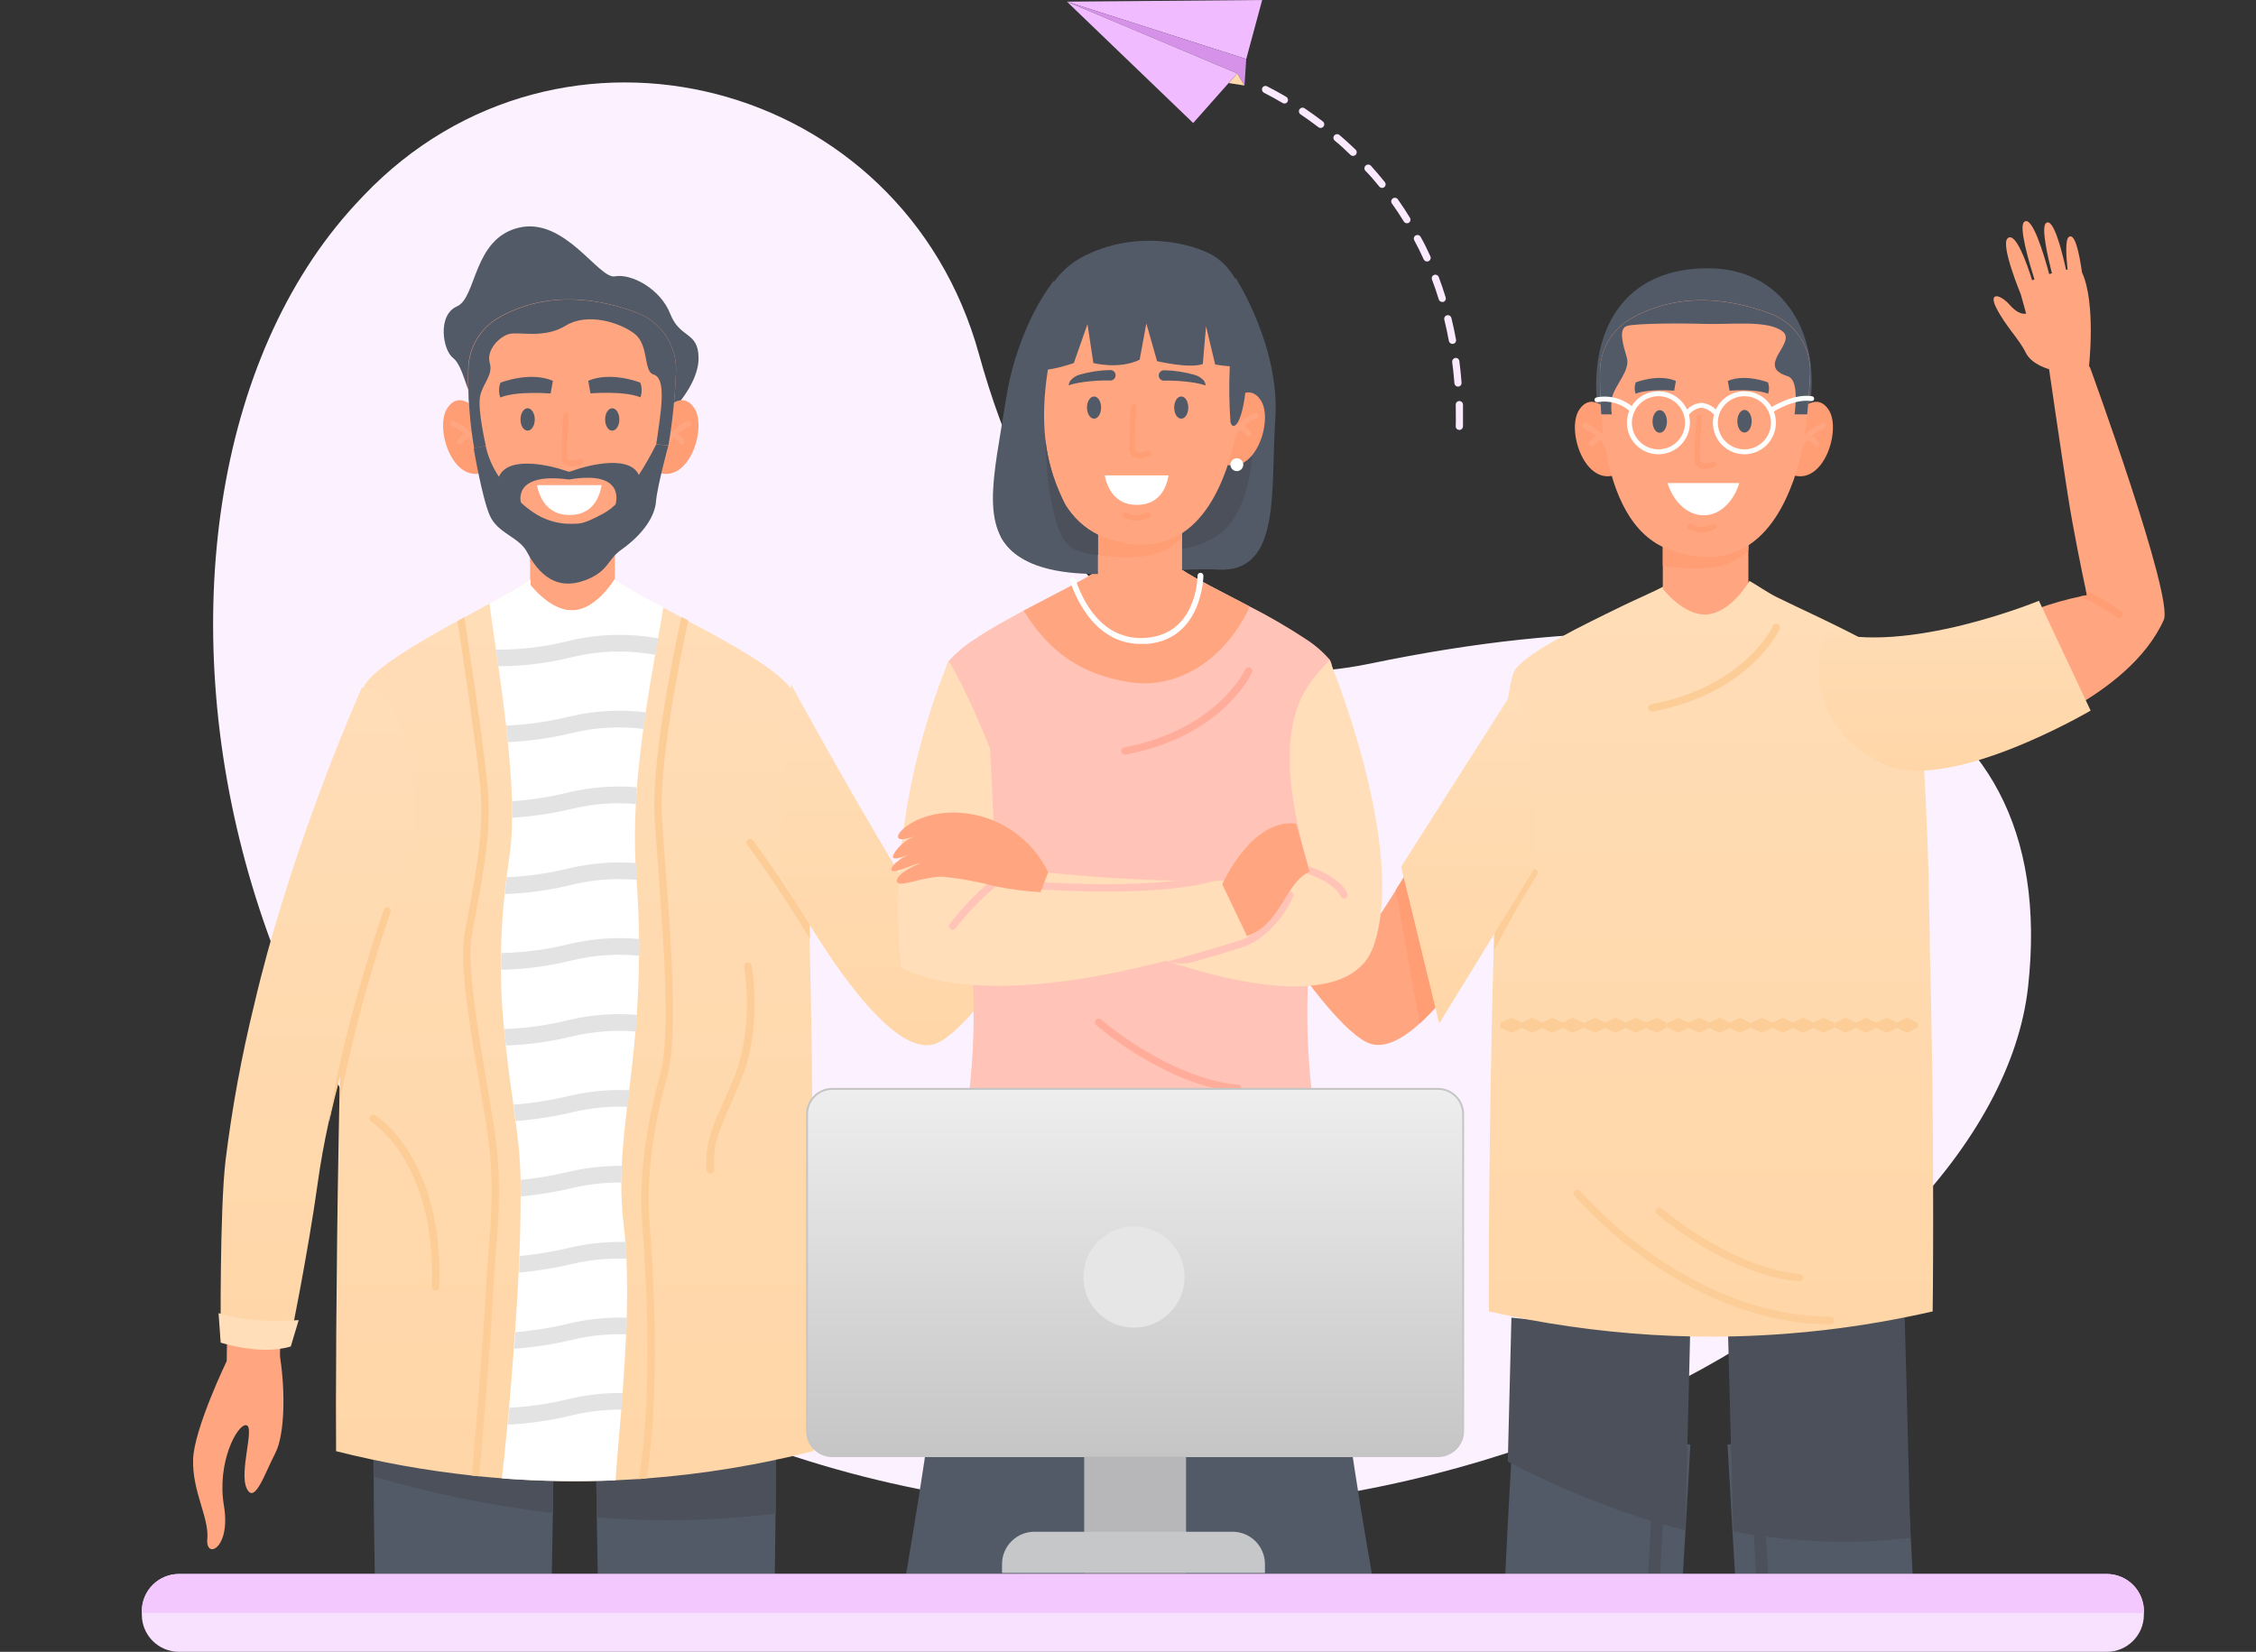 <svg xmlns="http://www.w3.org/2000/svg" width="594" height="435" viewBox="0 0 594 435" fill="none"><rect x="0" y="0" width="594" height="435" fill="#333333" stroke="none"/><path d="M257.768 93.284C237.732 20.626 147.523 -2.795 95.721 51.52C94.978 52.306 94.234 53.101 93.49 53.904C19.319 134.523 54.366 333.204 209.158 383.57C363.95 433.936 524.946 341.96 533.997 259.803C543.047 177.646 471.631 151.764 360.796 174.749C298.187 187.696 270.242 138.535 257.768 93.284Z" fill="#FCF2FF"></path><path d="M157.125 399.53C157.202 404.363 157.292 409.388 157.394 414.477H204.005C204.095 408.913 204.159 403.581 204.21 398.568C204.351 385.006 204.364 373.841 204.351 366.893C204.351 361.983 204.351 359.201 204.351 359.201L156.83 358.688C156.83 358.688 156.83 362.803 156.83 369.521C156.869 376.994 156.946 387.685 157.125 399.53Z" fill="#525A67"></path><path d="M156.843 369.533C156.843 376.994 156.946 387.685 157.125 399.555C172.812 400.821 188.587 400.499 204.21 398.594C204.351 385.031 204.364 373.866 204.351 366.918L156.843 369.533Z" fill="#4C505A"></path><path d="M98.387 388.839C98.387 396.44 98.528 405.145 98.682 414.477H145.293C145.408 408.99 145.498 403.581 145.575 398.402C145.742 387.3 145.818 377.289 145.87 370.11C145.921 362.932 145.87 358.676 145.87 358.676L98.323 359.188C98.323 359.188 98.323 364.226 98.323 372.712C98.323 377.225 98.349 382.66 98.387 388.839Z" fill="#525A67"></path><path d="M98.323 372.738C98.323 377.225 98.323 382.66 98.323 388.839C113.761 393.332 129.544 396.539 145.511 398.427C145.677 387.326 145.754 377.314 145.806 370.136L98.323 372.738Z" fill="#4C505A"></path><path d="M176.469 108.641C176.469 108.641 183.956 101.424 183.93 94.309C183.904 87.195 179.059 89.284 176.469 82.644C173.88 76.004 166.15 71.966 161.907 72.773C157.663 73.581 148.741 57.07 136.614 59.955C124.487 62.839 125.538 78.414 120.321 80.683C115.104 82.952 116.552 92.22 119.308 94.284C122.064 96.348 123.154 104.847 124.769 104.654C126.385 104.462 176.469 108.641 176.469 108.641Z" fill="#525A67"></path><path d="M126 108.538C126 108.538 121.295 102.257 117.796 107.449C114.296 112.641 119.244 127.959 127.807 124.229L126 108.538Z" fill="#FF9D74"></path><path d="M126 119.435C125.842 119.432 125.689 119.378 125.564 119.281C125.439 119.184 125.349 119.049 125.308 118.896C124.026 114.166 119.078 112.243 119.026 112.23C118.927 112.205 118.834 112.159 118.753 112.095C118.672 112.031 118.606 111.951 118.559 111.86C118.511 111.769 118.484 111.668 118.477 111.566C118.471 111.463 118.487 111.361 118.523 111.264C118.559 111.168 118.616 111.081 118.688 111.008C118.76 110.935 118.847 110.878 118.943 110.841C119.039 110.804 119.142 110.787 119.244 110.793C119.347 110.798 119.448 110.825 119.539 110.872C121.221 111.555 122.733 112.598 123.971 113.926C125.209 115.255 126.142 116.837 126.705 118.563C126.73 118.654 126.737 118.749 126.726 118.843C126.715 118.936 126.685 119.027 126.638 119.109C126.592 119.191 126.53 119.263 126.455 119.321C126.381 119.379 126.296 119.422 126.205 119.447C126.136 119.455 126.067 119.451 126 119.435Z" fill="#FFA681"></path><path d="M121.039 117.05C120.902 117.05 120.769 117.01 120.654 116.935C120.573 116.883 120.503 116.815 120.449 116.736C120.394 116.657 120.355 116.568 120.335 116.474C120.315 116.38 120.313 116.283 120.331 116.188C120.348 116.093 120.384 116.003 120.436 115.922C121.132 114.964 122.07 114.207 123.154 113.73C123.241 113.692 123.334 113.671 123.429 113.669C123.523 113.667 123.618 113.684 123.706 113.719C123.794 113.753 123.874 113.805 123.943 113.871C124.011 113.936 124.065 114.015 124.103 114.102C124.181 114.277 124.188 114.476 124.12 114.656C124.053 114.836 123.918 114.982 123.744 115.063C122.914 115.421 122.193 115.991 121.654 116.717C121.586 116.818 121.495 116.901 121.387 116.959C121.28 117.017 121.161 117.048 121.039 117.05Z" fill="#FFA681"></path><path d="M174.585 108.538C174.585 108.538 179.289 102.257 182.789 107.449C186.289 112.641 181.34 127.959 172.777 124.229L174.585 108.538Z" fill="#FF9D74"></path><path d="M174.713 119.435C174.871 119.432 175.024 119.378 175.149 119.281C175.274 119.184 175.364 119.049 175.405 118.896C176.687 114.166 181.635 112.243 181.687 112.23C181.847 112.149 181.971 112.011 182.036 111.843C182.101 111.675 182.101 111.49 182.038 111.322C181.975 111.153 181.851 111.015 181.692 110.931C181.532 110.848 181.348 110.827 181.174 110.872C179.492 111.555 177.98 112.598 176.742 113.926C175.504 115.255 174.571 116.837 174.008 118.563C173.983 118.654 173.975 118.749 173.987 118.843C173.998 118.936 174.028 119.027 174.074 119.109C174.121 119.191 174.183 119.263 174.257 119.321C174.332 119.379 174.417 119.422 174.508 119.447C174.576 119.455 174.646 119.451 174.713 119.435Z" fill="#FFA681"></path><path d="M179.597 117.05C179.734 117.05 179.867 117.01 179.982 116.935C180.063 116.883 180.133 116.815 180.187 116.736C180.242 116.657 180.281 116.568 180.301 116.474C180.321 116.38 180.323 116.283 180.305 116.188C180.288 116.093 180.252 116.003 180.2 115.922C179.504 114.964 178.566 114.207 177.482 113.73C177.395 113.692 177.302 113.671 177.207 113.669C177.112 113.667 177.018 113.684 176.93 113.719C176.842 113.753 176.762 113.805 176.693 113.871C176.625 113.936 176.571 114.015 176.533 114.102C176.455 114.277 176.448 114.476 176.516 114.656C176.583 114.836 176.718 114.982 176.892 115.063C177.722 115.421 178.443 115.991 178.982 116.717C179.05 116.818 179.141 116.901 179.248 116.959C179.356 117.017 179.475 117.048 179.597 117.05Z" fill="#FFA681"></path><path d="M161.894 137.176V152.418C161.894 152.418 157.343 160.186 151.202 160.725C145.062 161.263 139.588 154.033 139.588 154.033V138.253L161.894 137.176Z" fill="#FFA681"></path><path d="M161.894 137.176V143.945C157.766 148.521 150.446 149.662 139.588 148.059V138.253L161.894 137.176Z" fill="#FF9D74"></path><path d="M177.982 98.014C177.742 104.46 177.083 110.883 176.008 117.243C175.726 118.73 175.405 120.114 175.059 121.357C171.841 132.6 163.817 151.867 141.345 143.842C131.422 140.304 126.82 129.241 124.769 117.999C123.596 111.112 123.094 104.127 123.269 97.142C123.319 94.376 124.09 91.671 125.507 89.294C126.923 86.918 128.936 84.952 131.346 83.593C144.613 76.068 158.612 78.875 167.829 82.413C170.95 83.612 173.612 85.766 175.435 88.567C177.259 91.369 178.15 94.675 177.982 98.014Z" fill="#FFA681"></path><path d="M124.718 118.025C124.718 118.025 126.897 131.023 128.961 135.753C131.025 140.483 136.653 141.381 138.768 145.38C141.78 151.098 146.37 155.635 153.933 152.854C160.214 150.572 159.932 147.354 163.458 144.868C169.483 140.599 172.431 135.894 172.726 132.049C173.021 128.203 175.995 117.268 175.995 117.268L172.764 117.05C171.392 119.807 169.869 122.486 168.201 125.075C165.47 119.089 152.343 123.447 152.343 123.447L149.844 124.255L147.28 123.447C147.28 123.447 133.999 119.281 131.371 125.549C129.703 123.079 128.512 120.318 127.859 117.409L124.718 118.025ZM149.805 126.28C164.855 123.716 162.163 132.51 162.073 132.83C161.148 133.742 160.11 134.53 158.984 135.176C153.151 138.33 152.574 137.843 150.215 137.945C147.103 137.957 144.046 137.124 141.37 135.535C139.854 134.62 138.441 133.546 137.153 132.331C137.153 132.331 134.82 124.255 149.856 126.28H149.805Z" fill="#525A67"></path><path d="M140.806 110.461C140.806 112.089 139.96 113.41 138.922 113.41C137.883 113.41 137.05 112.128 137.05 110.461C137.05 108.795 137.896 107.513 138.922 107.513C139.947 107.513 140.806 108.833 140.806 110.461Z" fill="#525A67"></path><path d="M163.073 110.461C163.073 112.089 162.24 113.41 161.202 113.41C160.163 113.41 159.33 112.128 159.33 110.461C159.33 108.795 160.176 107.513 161.202 107.513C162.227 107.513 163.073 108.833 163.073 110.461Z" fill="#525A67"></path><path d="M168.585 100.757C168.585 100.757 160.894 97.694 154.882 100.27L155.471 103.59C155.471 103.59 164.227 102.847 168.637 104.629C169.062 103.37 169.044 102.004 168.585 100.757Z" fill="#525A67"></path><path d="M131.769 100.77C131.769 100.77 139.563 97.694 145.575 100.283L144.972 103.629C144.972 103.629 136.153 102.873 131.717 104.68C131.279 103.411 131.297 102.028 131.769 100.77Z" fill="#525A67"></path><path d="M150.574 122.819C151.454 122.783 152.321 122.597 153.138 122.268C153.236 122.238 153.326 122.189 153.404 122.123C153.481 122.056 153.544 121.974 153.588 121.882C153.631 121.79 153.656 121.69 153.659 121.588C153.661 121.487 153.643 121.385 153.604 121.291C153.566 121.197 153.508 121.111 153.434 121.041C153.361 120.97 153.273 120.916 153.177 120.881C153.082 120.846 152.98 120.832 152.878 120.839C152.776 120.846 152.677 120.874 152.587 120.922C151.682 121.347 150.657 121.442 149.69 121.191C149.579 121.118 149.489 121.019 149.426 120.903C149.363 120.787 149.331 120.656 149.331 120.524C149.075 117.96 149.767 109.513 149.767 109.423C149.774 109.329 149.763 109.234 149.734 109.144C149.705 109.054 149.659 108.971 149.597 108.898C149.536 108.826 149.461 108.767 149.377 108.724C149.293 108.681 149.201 108.655 149.107 108.647C149.012 108.64 148.917 108.651 148.827 108.68C148.737 108.709 148.654 108.756 148.582 108.817C148.51 108.878 148.451 108.953 148.408 109.037C148.365 109.122 148.339 109.213 148.331 109.308C147.977 113.083 147.832 116.874 147.895 120.665C147.911 121.024 148.015 121.373 148.199 121.682C148.382 121.99 148.639 122.249 148.946 122.434C149.442 122.714 150.006 122.848 150.574 122.819Z" fill="#FF9D74"></path><path d="M141.383 127.767C141.934 130.536 143.767 135.625 149.921 135.625C156.074 135.625 157.83 130.972 158.42 127.767H141.383Z" fill="white"></path><path d="M177.982 98.014C177.742 104.46 177.083 110.883 176.008 117.243L172.777 117.025C172.777 117.025 173.559 112.012 173.918 108.756C174.277 105.5 174.892 99.398 172.111 98.642C169.329 97.886 170.97 90.951 167.111 87.925C163.253 84.9 154.664 82.247 148.972 85.746C143.28 89.246 136.807 87.31 134.179 87.925C131.551 88.541 127.987 92.143 128.948 95.527C129.91 98.911 127.025 100.962 126.385 104.5C125.744 108.039 127.923 117.422 127.923 117.422L124.833 118.037C123.66 111.15 123.158 104.165 123.334 97.181C123.383 94.415 124.154 91.709 125.571 89.332C126.987 86.956 129 84.991 131.41 83.631C144.678 76.106 158.676 78.914 167.893 82.452C170.995 83.659 173.639 85.811 175.45 88.604C177.261 91.397 178.146 94.689 177.982 98.014Z" fill="#525A67"></path><path d="M214.183 382.122C199.755 385.797 185.034 388.212 170.188 389.339L168.201 389.493C166.188 389.621 164.176 389.736 162.15 389.826C152.171 390.251 142.176 390.08 132.217 389.313C130.209 389.159 128.196 388.98 126.179 388.775L124.244 388.57C112.192 387.265 100.245 385.123 88.491 382.16C88.376 371.174 88.491 336.448 89.183 298.837C89.26 294.311 89.35 289.748 89.452 285.172C90.504 235.536 92.542 185.183 96.221 180.056C99.733 175.223 110.322 169.083 120.449 163.545L122.257 162.558L128.859 158.981C133.345 156.546 137.217 154.366 139.614 152.7V154.072C139.614 154.072 145.062 161.289 151.151 160.763C156.766 160.276 161.022 153.802 161.753 152.649C165.897 155.312 170.175 157.759 174.572 159.981L179.302 162.545L181.097 163.494C192.301 169.429 204.377 176.133 208.017 181.107C208.37 181.673 208.63 182.292 208.786 182.94C210.94 190.208 212.273 214.308 213.081 243.497V243.817C213.081 244.997 213.081 246.176 213.171 247.381C213.171 247.535 213.171 247.689 213.171 247.843C213.44 258.098 213.632 268.866 213.786 279.698C213.786 280.557 213.786 281.416 213.786 282.262C213.786 282.697 213.786 283.12 213.786 283.543C213.786 285.671 213.811 287.808 213.863 289.953C213.863 291.517 213.863 293.081 213.863 294.645C214.452 333.691 214.337 370.623 214.183 382.122Z" fill="url(#paint0_linear_37_522)"></path><path d="M213.286 247.279C209.761 241.51 205.966 235.626 202.402 230.434C200.903 228.242 199.441 226.178 198.057 224.307C198.043 224.268 198.021 224.233 197.993 224.204L196.711 222.474C196.637 222.389 196.585 222.288 196.557 222.179C196.5 221.991 196.503 221.791 196.565 221.605C196.627 221.419 196.745 221.257 196.903 221.141C197.004 221.062 197.119 221.005 197.242 220.971C197.365 220.938 197.493 220.929 197.62 220.946C197.746 220.962 197.868 221.004 197.979 221.068C198.089 221.133 198.185 221.218 198.262 221.32C202.543 226.999 208.03 235.165 213.209 243.446V243.766C213.171 244.894 213.26 246.074 213.286 247.279Z" fill="#FDCD98"></path><path d="M208.274 180.21C208.274 180.21 230.374 220.705 243.847 241.228C243.847 241.228 251.538 234.19 261.486 224.768C272.293 214.513 287.06 197.502 287.06 197.502L295.213 207.245C295.213 207.245 262.012 267.007 247.116 274.519C232.22 282.031 204.812 228.87 204.812 228.87L208.274 180.21Z" fill="url(#paint1_linear_37_522)"></path><path d="M114.668 339.832C114.536 339.827 114.407 339.796 114.288 339.741C114.169 339.686 114.061 339.608 113.972 339.512C113.882 339.415 113.813 339.302 113.768 339.179C113.722 339.056 113.701 338.925 113.706 338.793C114.86 306.079 97.9 295.491 97.734 295.388C97.506 295.252 97.341 295.031 97.276 294.774C97.212 294.517 97.251 294.244 97.388 294.017C97.523 293.789 97.744 293.624 98.002 293.559C98.259 293.495 98.531 293.534 98.759 293.67C98.951 293.786 103.438 296.503 107.733 303.49C111.707 309.899 116.296 321.167 115.668 338.857C115.661 339.118 115.553 339.366 115.366 339.548C115.179 339.73 114.929 339.832 114.668 339.832Z" fill="#FDCD98"></path><path d="M187.019 309.015C186.768 309.015 186.526 308.92 186.343 308.749C186.16 308.577 186.049 308.342 186.032 308.092C185.494 301.208 187.763 296.183 190.634 289.825C191.468 287.953 192.339 285.979 193.198 283.877C198.762 270.353 195.967 254.893 195.942 254.739C195.906 254.606 195.899 254.467 195.92 254.331C195.941 254.195 195.991 254.064 196.064 253.948C196.138 253.832 196.235 253.732 196.35 253.655C196.464 253.578 196.593 253.526 196.728 253.501C196.864 253.476 197.003 253.479 197.137 253.511C197.271 253.543 197.397 253.601 197.508 253.684C197.618 253.767 197.71 253.871 197.778 253.991C197.846 254.111 197.888 254.243 197.903 254.38C198.031 255.034 200.838 270.571 195.044 284.646C194.134 286.825 193.262 288.761 192.48 290.645C189.622 296.978 187.545 301.554 188.045 307.938C188.055 308.069 188.04 308.202 187.999 308.327C187.958 308.452 187.893 308.568 187.807 308.668C187.722 308.768 187.617 308.851 187.499 308.91C187.382 308.969 187.253 309.005 187.122 309.015H187.019Z" fill="#FDCD98"></path><path d="M128.859 158.943C129.282 162.16 129.91 166.339 130.602 171.082C130.807 172.492 131.012 173.954 131.23 175.454C131.922 180.363 132.64 185.709 133.256 191.08C133.422 192.529 133.576 193.99 133.717 195.438C134.256 200.771 134.666 206.078 134.82 211.001C134.82 212.501 134.884 213.949 134.82 215.359C134.844 218.768 134.617 222.175 134.14 225.55C133.858 227.422 133.602 229.242 133.371 231.024C133.179 232.511 133.012 233.972 132.858 235.395C132.281 240.959 131.987 246.138 131.897 251.022C131.897 252.509 131.897 253.957 131.897 255.38C131.897 260.918 132.256 266.084 132.717 270.994C132.858 272.468 132.999 273.916 133.153 275.339C133.756 280.723 134.435 285.838 135.166 290.889C135.371 292.337 135.563 293.773 135.755 295.222C136.05 297.529 136.332 299.849 136.576 302.169C136.819 304.49 136.999 307.528 137.076 310.72C137.076 312.117 137.076 313.591 137.076 315.091C137.076 319.885 136.973 325.18 136.742 330.717C136.742 332.166 136.627 333.64 136.55 335.114C136.307 340.242 135.973 345.562 135.614 350.779C135.512 352.253 135.396 353.715 135.294 355.176C134.884 360.611 134.435 365.918 134.012 370.841C133.884 372.341 133.743 373.802 133.602 375.225C133.089 380.647 132.576 385.48 132.14 389.326C142.099 390.092 152.094 390.264 162.073 389.839C162.317 385.737 162.945 379.135 163.573 371.354C163.684 369.926 163.8 368.465 163.919 366.97C164.291 362.021 164.624 356.714 164.855 351.407C164.915 349.946 164.966 348.485 165.009 347.023C165.163 341.69 165.163 336.409 164.932 331.448C164.868 329.935 164.778 328.474 164.663 327.038C164.547 325.603 164.406 324.141 164.24 322.757C163.776 318.998 163.562 315.212 163.599 311.425C163.599 309.963 163.599 308.502 163.701 307.041C163.932 301.913 164.483 296.888 165.124 291.491C165.304 290.055 165.483 288.607 165.663 287.12C166.239 282.313 166.842 277.224 167.316 271.66C167.444 270.225 167.547 268.763 167.662 267.276C167.983 262.495 168.214 257.354 168.252 251.765C168.252 250.317 168.252 248.842 168.252 247.343C168.252 242.497 167.996 237.318 167.611 231.742L167.496 230.242C167.496 229.255 167.368 228.268 167.316 227.294C167.082 222.112 167.116 216.922 167.419 211.744C167.496 210.27 167.598 208.809 167.701 207.334C168.111 202.117 168.701 196.938 169.38 191.952C169.577 190.465 169.782 189.003 169.995 187.568C170.816 182.132 171.688 177.018 172.495 172.441L173.264 168.108C173.816 165.019 174.29 162.263 174.636 159.93C170.24 157.708 165.961 155.261 161.817 152.597C161.086 153.751 156.83 160.289 151.215 160.712C145.075 161.237 139.678 154.02 139.678 154.02V152.649C137.217 154.328 133.345 156.507 128.859 158.943Z" fill="white"></path><path d="M130.602 171.082C130.807 172.492 131.012 173.954 131.23 175.454C137.906 175.441 144.554 174.601 151.023 172.954C158.086 171.301 165.415 171.131 172.546 172.454L173.316 168.121C165.599 166.712 157.674 166.908 150.036 168.698C143.689 170.332 137.156 171.134 130.602 171.082Z" fill="#E3E3E3"></path><path d="M133.256 191.08C133.422 192.529 133.576 193.99 133.717 195.439C139.554 195.174 145.35 194.337 151.023 192.939C157.053 191.523 163.286 191.193 169.431 191.965C169.628 190.478 169.833 189.016 170.047 187.58C163.364 186.77 156.591 187.139 150.036 188.67C144.539 190.041 138.916 190.848 133.256 191.08Z" fill="#E3E3E3"></path><path d="M134.82 211.001C134.82 212.501 134.884 213.949 134.82 215.359C140.266 215.027 145.672 214.208 150.972 212.911C156.358 211.655 161.909 211.257 167.419 211.731C167.496 210.257 167.598 208.796 167.701 207.322C161.765 206.832 155.788 207.264 149.985 208.604C145.008 209.837 139.934 210.639 134.82 211.001Z" fill="#E3E3E3"></path><path d="M132.909 235.447C139.021 235.239 145.094 234.38 151.023 232.883C156.481 231.61 162.106 231.216 167.688 231.716L167.573 230.216C167.573 229.229 167.444 228.242 167.393 227.268C161.581 226.837 155.737 227.291 150.062 228.614C144.6 229.967 139.018 230.77 133.397 231.011C133.23 232.511 133.063 233.972 132.909 235.447Z" fill="#E3E3E3"></path><path d="M131.935 255.38C138.375 255.261 144.78 254.401 151.023 252.816C156.691 251.493 162.538 251.116 168.329 251.701C168.329 250.253 168.329 248.778 168.329 247.279C162.21 246.731 156.044 247.163 150.062 248.56C144.145 250.055 138.075 250.863 131.974 250.97C131.935 252.509 131.922 253.957 131.935 255.38Z" fill="#E3E3E3"></path><path d="M132.756 270.994C132.897 272.468 133.038 273.916 133.192 275.339C139.206 275.129 145.182 274.292 151.023 272.84C156.385 271.594 161.908 271.191 167.393 271.647C167.521 270.212 167.624 268.75 167.739 267.263C161.807 266.766 155.834 267.198 150.036 268.545C144.379 269.97 138.586 270.79 132.756 270.994Z" fill="#E3E3E3"></path><path d="M135.204 290.889C135.409 292.337 135.602 293.773 135.794 295.222C140.926 294.832 146.019 294.03 151.023 292.824C155.668 291.744 160.436 291.292 165.201 291.478C165.381 290.043 165.56 288.594 165.739 287.107C160.463 286.869 155.179 287.356 150.036 288.556C145.165 289.742 140.204 290.523 135.204 290.889Z" fill="#E3E3E3"></path><path d="M137.114 310.72C137.114 312.117 137.114 313.591 137.114 315.091C141.778 314.654 146.404 313.888 150.959 312.796C155.106 311.833 159.354 311.368 163.611 311.412C163.611 309.951 163.611 308.489 163.714 307.028C159.112 306.984 154.521 307.483 150.036 308.515C145.783 309.54 141.466 310.277 137.114 310.72Z" fill="#E3E3E3"></path><path d="M136.653 335.114C141.495 334.694 146.299 333.91 151.023 332.768C155.607 331.721 160.311 331.29 165.009 331.487C164.945 329.974 164.855 328.513 164.74 327.077C159.795 326.94 154.853 327.44 150.036 328.564C145.696 329.605 141.288 330.342 136.845 330.769C136.794 332.166 136.73 333.64 136.653 335.114Z" fill="#E3E3E3"></path><path d="M135.396 355.176C140.664 354.807 145.891 353.996 151.023 352.753C155.579 351.687 160.256 351.23 164.932 351.394C164.992 349.933 165.043 348.472 165.086 347.01C160.026 346.844 154.967 347.34 150.036 348.485C145.332 349.639 140.544 350.42 135.717 350.818C135.614 352.253 135.499 353.715 135.396 355.176Z" fill="#E3E3E3"></path><path d="M133.691 375.174C139.543 374.895 145.353 374.036 151.036 372.61C155.175 371.647 159.414 371.182 163.663 371.225C163.774 369.798 163.889 368.337 164.009 366.841C159.311 366.775 154.623 367.283 150.049 368.354C144.818 369.638 139.479 370.432 134.102 370.726C133.961 372.341 133.82 373.802 133.691 375.174Z" fill="#E3E3E3"></path><path d="M168.201 389.493L170.188 389.352C174.123 366.213 171.854 332.269 171.008 321.859C170.136 311.053 171.816 297.17 175.623 283.761C178.571 273.352 176.764 249.15 175.315 229.806C174.905 224.358 174.521 219.218 174.29 214.987C173.546 201.335 178.495 176.056 181.212 163.391L179.418 162.442C176.687 174.979 171.572 200.822 172.341 215.103C172.585 219.346 172.969 224.499 173.38 229.947C174.815 249.176 176.61 273.147 173.764 283.223C169.919 296.85 168.188 310.989 169.085 322.013C169.919 332.435 172.149 366.598 168.201 389.493Z" fill="#FDCD98"></path><path d="M127.897 295.375C130.217 309.592 129.487 318.834 128.641 329.525C128.371 332.986 128.089 336.55 127.884 340.498C127.269 352.869 125.18 377.802 124.244 388.57L126.179 388.775C127.115 377.994 129.205 353.01 129.833 340.601C130.025 336.678 130.307 333.115 130.576 329.679C131.422 318.86 132.166 309.515 129.82 295.068C129.32 291.966 128.782 288.812 128.256 285.684C125.628 270.186 122.923 254.15 124.205 246.471C124.513 244.599 124.91 242.471 125.346 240.215C127.077 230.947 129.256 219.423 128.564 209.45C127.872 199.476 123.821 172.685 122.27 162.558L120.449 163.545C122.077 174.133 125.974 199.951 126.628 209.591C127.282 219.231 125.154 230.742 123.436 239.895C123 242.164 122.603 244.305 122.282 246.189C121 254.188 123.564 269.66 126.333 286.043C126.872 289.133 127.397 292.273 127.897 295.375Z" fill="#FDCD98"></path><path d="M89.67 196.502C89.67 196.502 69.877 262.495 64.981 286.018C60.084 309.54 59.699 358.419 59.699 358.419C59.699 358.419 51.046 376.366 50.841 384.378C50.623 392.89 55.097 399.671 54.584 405.247C54.071 410.823 60.866 407.811 58.956 396.505C57.045 385.198 62.468 374.981 64.827 375.315C67.186 375.648 62.878 387.647 64.968 391.979C67.057 396.312 69.749 387.903 72.428 382.801C75.108 377.699 75.056 365.957 73.787 357.714C72.518 349.472 87.465 299.375 87.542 284.864L106.476 220.91C106.476 220.91 100.208 194.221 89.67 196.502Z" fill="#FFA681"></path><path d="M108.886 219.307C108.22 223.551 105.874 230.845 102.836 239.984L102.054 242.343V242.446C101.297 244.727 100.503 247.112 99.695 249.586C96.336 259.777 92.619 271.378 89.44 283.415C88.363 287.505 87.363 291.658 86.478 295.786C85.338 301.054 84.376 306.31 83.671 311.45C81.107 329.974 76.3 353.445 76.3 353.445C69.211 356.368 58.109 352.522 58.109 352.522C58.109 352.522 57.828 318.719 59.391 305.579C61.093 291.769 63.61 278.071 66.929 264.558C75.428 228.037 90.388 192.298 94.503 182.825L95.26 181.068H98.823C105.771 185.452 110.694 207.886 108.886 219.307Z" fill="url(#paint2_linear_37_522)"></path><path d="M57.545 345.805L58.109 353.574C58.109 353.574 68.647 357.009 76.556 354.586L78.646 347.651C71.031 348.062 64.006 347.869 57.545 345.805Z" fill="#FFDEB9"></path><path d="M102.836 239.985C102.853 240.095 102.853 240.207 102.836 240.318C102.592 240.972 102.349 241.6 102.105 242.343V242.446C101.336 244.651 100.541 247.061 99.746 249.586C95.597 262.793 92.174 276.218 89.491 289.799C89.491 287.671 89.516 285.535 89.568 283.39C88.491 287.479 87.491 291.632 86.606 295.76C87.307 290.294 88.313 284.872 89.619 279.518C92.704 266.009 96.526 252.679 101.067 239.587C101.109 239.462 101.177 239.348 101.265 239.25C101.354 239.152 101.462 239.074 101.582 239.02C101.702 238.966 101.833 238.937 101.964 238.936C102.096 238.934 102.227 238.959 102.349 239.01C102.52 239.103 102.659 239.246 102.746 239.421C102.833 239.595 102.864 239.792 102.836 239.985Z" fill="#FDCD98"></path><path d="M456.825 414.502H503.577C503.423 411.259 503.269 408.157 503.115 405.221C502.295 389.21 501.603 378.302 501.603 378.302L463.594 379.994L460.44 380.135L454.851 380.378C454.851 380.378 455.389 390.133 456.223 404.401C456.415 407.58 456.62 410.951 456.825 414.502Z" fill="#525A67"></path><path d="M460.559 350.978L455 351.503C455 351.503 455.535 372.528 456.364 403.277C471.872 406.182 487.455 406.764 503 405.017C502.184 370.511 501.496 347 501.496 347L463.695 350.647L460.559 350.978Z" fill="#4C505A"></path><path d="M465.529 414.502C464.67 399.684 463.978 387.031 463.594 380.006L460.44 380.147C460.825 387.147 461.517 399.735 462.376 414.502H465.529Z" fill="#4C505A"></path><path d="M443.109 414.502C443.352 410.49 443.583 406.683 443.788 403.17C444.596 389.569 445.07 380.391 445.07 380.391L439.006 380.122L435.853 379.981L398.305 378.314C398.305 378.314 397.895 384.814 397.331 395.133C397.036 400.632 396.69 407.234 396.344 414.502H443.109Z" fill="#525A67"></path><path d="M397 384.892C412.403 392.914 427.999 398.96 443.71 403C444.523 372.357 445 351.679 445 351.679L438.9 351.072L435.728 350.754L397.954 347C397.954 347 397.567 361.643 397 384.892Z" fill="#4C505A"></path><path d="M437.096 414.502C437.942 399.722 438.647 387.121 439.032 380.122L435.879 379.981C435.494 387.006 434.789 399.671 433.943 414.502H437.096Z" fill="#4C505A"></path><path d="M508.866 345.355C499.476 347.508 489.926 349.151 480.277 350.274C476.969 350.656 473.662 350.975 470.354 351.23C465.892 351.57 461.431 351.8 456.969 351.92C449.59 352.104 442.204 351.97 434.842 351.517C420.365 350.618 406.029 348.554 392.034 345.355C391.906 334.34 392.111 294.813 393.098 256.688C393.15 254.967 393.201 253.257 393.252 251.557C393.252 251.196 393.252 250.835 393.252 250.495V249.316C393.252 248.105 393.316 246.904 393.355 245.704C393.432 243.25 393.509 240.828 393.598 238.417C393.598 236.983 393.701 235.549 393.752 234.168C393.752 233.87 393.752 233.584 393.752 233.286L393.868 230.503C393.868 230.216 393.868 229.929 393.868 229.643C393.868 228.793 393.944 227.943 393.97 227.104C393.996 226.265 394.034 225.691 394.06 224.979C395.162 199.262 396.778 178.972 399.098 176.115C403.021 171.271 416.38 164.834 427.124 159.597C430.97 157.727 435.534 155.794 438.149 154.349C441.995 156.899 444.726 159.204 450.393 159.044C456.713 158.864 458.277 155.709 460.649 153C462.123 153.797 465.867 156.336 467.816 157.249C469.482 158.067 471.277 158.927 473.162 159.83C476.072 161.201 479.162 162.667 482.226 164.164C486.764 166.374 491.2 168.658 494.956 170.846C498.713 173.034 501.61 175.095 503.059 176.922C505.161 179.535 506.52 196.447 507.392 218.712C507.392 219.487 507.456 220.284 507.495 221.081V221.368C507.495 222.175 507.559 223.003 507.584 223.843C507.674 226.339 507.751 228.899 507.841 231.502V233.159V234.402L507.918 237.588C507.918 237.801 507.918 238.024 507.918 238.236C507.982 241.094 508.046 243.994 508.11 246.915C508.11 247.765 508.11 248.625 508.11 249.486C509.225 289.586 509.046 333.532 508.866 345.355Z" fill="url(#paint3_linear_37_522)"></path><path d="M417 270.606L414.111 272L411.418 270.702L408.725 272L406.032 270.696L403.339 272L400.648 270.688L397.938 272L395 270.583C395 270.45 395.012 270.318 395.02 270.186C395.034 269.916 395.049 269.65 395.066 269.384L397.928 268L400.638 269.312L403.349 268L406.042 269.303L408.735 268L411.428 269.298L414.121 268L416.953 269.369C416.966 269.683 416.978 270.002 416.99 270.324C416.985 270.417 417 270.512 417 270.606Z" fill="#FDCD98"></path><path d="M505 270.606L502.111 272L499.418 270.702L496.725 272L494.032 270.696L491.339 272L488.648 270.688L485.938 272L483 270.583C483 270.45 483.012 270.318 483.02 270.186C483.034 269.916 483.049 269.65 483.066 269.384L485.928 268L488.638 269.312L491.349 268L494.042 269.303L496.735 268L499.428 269.298L502.121 268L504.953 269.369C504.966 269.683 504.978 270.002 504.99 270.324C504.985 270.417 505 270.512 505 270.606Z" fill="#FDCD98"></path><path d="M483 270.606L480.111 272L477.418 270.702L474.725 272L472.032 270.696L469.339 272L466.648 270.688L463.938 272L461 270.583C461 270.45 461.012 270.318 461.02 270.186C461.034 269.916 461.049 269.65 461.066 269.384L463.928 268L466.638 269.312L469.349 268L472.042 269.303L474.735 268L477.428 269.298L480.121 268L482.953 269.369C482.966 269.683 482.978 270.002 482.99 270.324C482.985 270.417 483 270.512 483 270.606Z" fill="#FDCD98"></path><path d="M461 270.606L458.111 272L455.418 270.702L452.725 272L450.032 270.696L447.339 272L444.648 270.688L441.938 272L439 270.583C439 270.45 439.012 270.318 439.02 270.186C439.034 269.916 439.049 269.65 439.066 269.384L441.928 268L444.638 269.312L447.349 268L450.042 269.303L452.735 268L455.428 269.298L458.121 268L460.953 269.369C460.966 269.683 460.978 270.002 460.99 270.324C460.985 270.417 461 270.512 461 270.606Z" fill="#FDCD98"></path><path d="M439 270.606L436.111 272L433.418 270.702L430.725 272L428.032 270.696L425.339 272L422.648 270.688L419.938 272L417 270.583C417 270.45 417.012 270.318 417.02 270.186C417.034 269.916 417.049 269.65 417.066 269.384L419.928 268L422.638 269.312L425.349 268L428.042 269.303L430.735 268L433.428 269.298L436.121 268L438.953 269.369C438.966 269.683 438.978 270.002 438.99 270.324C438.985 270.417 439 270.512 439 270.606Z" fill="#FDCD98"></path><path d="M481.938 348.754C461.748 348.664 444.506 339.486 433.61 331.794C426.649 326.915 420.271 321.255 414.599 314.924C414.514 314.827 414.45 314.713 414.41 314.591C414.37 314.469 414.354 314.339 414.363 314.211C414.373 314.082 414.407 313.957 414.465 313.842C414.523 313.727 414.604 313.624 414.701 313.54C414.799 313.456 414.912 313.392 415.035 313.351C415.157 313.311 415.286 313.295 415.415 313.304C415.543 313.314 415.669 313.349 415.784 313.407C415.899 313.465 416.002 313.545 416.086 313.642C421.667 319.844 427.937 325.388 434.776 330.166C445.442 337.691 462.273 346.664 481.938 346.754C482.196 346.754 482.444 346.857 482.627 347.039C482.81 347.222 482.912 347.47 482.912 347.728C482.921 347.861 482.902 347.994 482.857 348.119C482.812 348.244 482.741 348.358 482.65 348.455C482.558 348.551 482.448 348.627 482.325 348.679C482.203 348.73 482.071 348.756 481.938 348.754Z" fill="#FDCD98"></path><path d="M469.349 336.819C452.146 333.435 436.93 320.27 436.25 319.667C436.154 319.583 436.076 319.481 436.019 319.366C435.963 319.252 435.93 319.128 435.921 319C435.913 318.873 435.93 318.745 435.971 318.624C436.012 318.503 436.076 318.392 436.161 318.296C436.245 318.2 436.347 318.121 436.461 318.065C436.576 318.008 436.7 317.975 436.828 317.967C436.955 317.958 437.083 317.975 437.204 318.016C437.325 318.057 437.436 318.122 437.532 318.206C437.712 318.36 455.62 333.845 473.875 335.512C474.001 335.523 474.124 335.559 474.236 335.618C474.349 335.677 474.448 335.758 474.53 335.856C474.611 335.953 474.671 336.066 474.709 336.188C474.746 336.309 474.759 336.436 474.746 336.563C474.737 336.69 474.702 336.815 474.643 336.929C474.585 337.043 474.505 337.144 474.407 337.226C474.309 337.308 474.195 337.37 474.073 337.408C473.951 337.446 473.823 337.46 473.695 337.447C472.221 337.306 470.836 337.101 469.349 336.819Z" fill="#FDCD98"></path><path d="M434.943 187.414C434.715 187.412 434.496 187.332 434.321 187.187C434.145 187.043 434.026 186.842 433.981 186.619C433.936 186.366 433.993 186.105 434.14 185.894C434.286 185.683 434.51 185.538 434.763 185.491C459.376 180.812 466.811 164.981 466.811 164.814C466.92 164.582 467.115 164.403 467.355 164.314C467.595 164.225 467.86 164.235 468.093 164.34C468.209 164.392 468.313 164.467 468.4 164.56C468.486 164.653 468.554 164.762 468.598 164.882C468.642 165.001 468.662 165.128 468.657 165.255C468.652 165.382 468.621 165.506 468.567 165.621C468.26 166.314 460.658 182.543 435.058 187.414H434.943Z" fill="#FDCD98"></path><path d="M404.882 230.037C404.852 230.149 404.809 230.256 404.754 230.357C404.382 230.947 403.997 231.55 403.613 232.178L403.549 232.28C402.267 234.267 400.985 236.446 399.703 238.69C397.639 242.305 395.511 246.227 393.409 250.227L393.524 246.868C393.524 246.522 393.524 246.176 393.524 245.83C396.908 239.561 400.267 233.703 403.1 229.255C403.234 229.05 403.441 228.904 403.68 228.847C403.918 228.79 404.169 228.826 404.382 228.947C404.573 229.049 404.726 229.211 404.816 229.408C404.906 229.604 404.929 229.826 404.882 230.037Z" fill="#FDCD98"></path><path d="M528.92 194.028C528.92 194.028 560.391 183.914 569.711 163.263C572.403 157.276 550.213 96.54 550.213 96.54L539.496 97.066C539.496 97.066 542.547 118.14 544.406 130.062C545.919 139.881 548.38 151.598 549.213 155.456C549.393 156.302 549.495 156.738 549.495 156.738L547.906 157.033C533.202 160.02 514.422 169.608 514.422 169.608L528.92 194.028Z" fill="#FFA681"></path><path d="M557.405 162.583C557.511 162.661 557.631 162.717 557.759 162.748C557.886 162.779 558.019 162.784 558.148 162.764C558.278 162.744 558.403 162.698 558.515 162.63C558.627 162.561 558.724 162.472 558.802 162.365C558.883 162.26 558.942 162.139 558.975 162.009C559.008 161.88 559.015 161.746 558.994 161.614C558.974 161.482 558.927 161.356 558.857 161.243C558.786 161.129 558.693 161.032 558.584 160.955C555.59 158.91 552.459 157.073 549.213 155.456C549.393 156.302 549.495 156.738 549.495 156.738L547.906 157.033C551.194 158.665 554.368 160.52 557.405 162.583Z" fill="#FF9D74"></path><path d="M480.759 166.224C480.759 166.224 471.234 188.567 495.475 201.002C512.242 209.616 550.457 187.132 550.457 187.132L536.843 158.212C536.843 158.212 501.872 172.633 480.759 166.224Z" fill="url(#paint4_linear_37_522)"></path><path d="M544.726 62.39C543.778 63.057 543.97 67.159 544.393 71.03H543.983C542.855 65.903 540.611 57.096 538.689 58.775C537.407 59.865 539.124 67.441 540.265 71.966L539.547 72.184C538.112 66.813 534.997 56.468 532.92 58.48C531.535 59.826 534.202 68.928 535.663 73.581L535.061 73.812C533.651 69.312 530.638 60.775 528.574 62.788C526.703 64.595 532.061 77.491 532.061 77.491L533.471 82.554C533.471 82.554 531.805 83.272 529.189 80.324C526.574 77.376 523.472 76.863 525.639 81.119C528.087 85.939 531.702 89.4 533.33 92.797C534.958 96.194 539.932 97.335 539.932 97.335L549.995 96.848C549.995 96.848 551.944 79.85 548.188 71.748C547.508 66.992 546.38 61.236 544.726 62.39Z" fill="#FFA681"></path><path d="M420.265 101.603C420.265 118.742 430.815 130.549 447.941 130.549C465.068 130.549 477.015 117.858 477.015 100.719C477.062 96.272 476.298 91.854 474.759 87.682C474.685 87.445 474.595 87.214 474.49 86.99C474.31 86.541 474.131 86.105 473.926 85.708C473.618 85.041 473.285 84.426 472.939 83.772C468.478 75.748 460.479 70.645 449.736 70.645C429.187 70.607 420.265 84.477 420.265 101.603Z" fill="#525A67"></path><path d="M424.11 108.987C424.11 108.987 419.355 102.642 415.816 107.885C412.278 113.128 417.278 128.626 425.944 124.844L424.11 108.987Z" fill="#FF9D74"></path><path d="M424.046 120.076C423.887 120.074 423.732 120.02 423.605 119.923C423.478 119.826 423.385 119.691 423.341 119.537C421.995 114.756 417.047 112.807 416.996 112.794C416.906 112.761 416.823 112.71 416.753 112.644C416.683 112.579 416.626 112.5 416.586 112.412C416.546 112.325 416.524 112.23 416.52 112.134C416.517 112.038 416.533 111.942 416.566 111.852C416.6 111.762 416.651 111.68 416.717 111.609C416.782 111.539 416.861 111.482 416.949 111.442C417.036 111.402 417.131 111.38 417.227 111.377C417.323 111.373 417.419 111.389 417.509 111.423C417.739 111.512 423.213 113.628 424.751 119.114C424.803 119.301 424.78 119.501 424.687 119.671C424.593 119.841 424.437 119.968 424.252 120.024L424.046 120.076Z" fill="#FFA681"></path><path d="M419.047 117.653C418.906 117.652 418.769 117.612 418.65 117.537C418.569 117.485 418.499 117.418 418.444 117.339C418.389 117.26 418.35 117.17 418.33 117.076C418.31 116.982 418.308 116.885 418.326 116.79C418.343 116.696 418.379 116.605 418.432 116.525C419.128 115.55 420.076 114.784 421.175 114.307C421.354 114.229 421.556 114.224 421.738 114.293C421.92 114.363 422.068 114.501 422.149 114.679C422.227 114.856 422.231 115.056 422.162 115.236C422.092 115.416 421.954 115.562 421.777 115.64C420.939 116.002 420.21 116.577 419.662 117.307C419.597 117.412 419.507 117.498 419.399 117.559C419.292 117.62 419.17 117.652 419.047 117.653Z" fill="#FFA681"></path><path d="M473.17 108.987C473.17 108.987 477.926 102.642 481.464 107.885C485.002 113.128 480.002 128.626 471.336 124.844L473.17 108.987Z" fill="#FF9D74"></path><path d="M473.221 120.076C473.381 120.074 473.536 120.02 473.663 119.923C473.79 119.826 473.882 119.691 473.926 119.537C475.208 114.756 480.233 112.807 480.336 112.794C480.517 112.725 480.664 112.586 480.744 112.408C480.823 112.23 480.828 112.028 480.759 111.846C480.689 111.664 480.55 111.517 480.372 111.438C480.194 111.358 479.992 111.353 479.81 111.423C479.579 111.513 474.118 113.628 472.567 119.114C472.519 119.303 472.546 119.502 472.641 119.672C472.737 119.841 472.894 119.968 473.08 120.024L473.221 120.076Z" fill="#FFA681"></path><path d="M478.233 117.653C478.374 117.652 478.511 117.612 478.631 117.537C478.791 117.43 478.904 117.264 478.945 117.075C478.986 116.886 478.951 116.689 478.849 116.525C478.149 115.548 477.196 114.781 476.092 114.307C475.934 114.28 475.771 114.306 475.629 114.381C475.487 114.456 475.374 114.576 475.306 114.722C475.239 114.868 475.222 115.032 475.258 115.189C475.293 115.345 475.379 115.486 475.503 115.589C476.335 115.96 477.062 116.533 477.618 117.255C477.676 117.37 477.764 117.467 477.872 117.537C477.98 117.607 478.105 117.647 478.233 117.653Z" fill="#FFA681"></path><path d="M460.35 138.022V153.405C460.35 153.405 455.761 161.263 449.544 161.801C443.326 162.34 437.814 155.033 437.814 155.033V139.073L460.35 138.022Z" fill="#FFA681"></path><path d="M460.35 138.022V144.855C456.184 149.495 448.813 150.649 437.814 149.034V139.099L460.35 138.022Z" fill="#FF9D74"></path><path d="M476.605 98.412C476.364 104.939 475.696 111.443 474.605 117.884C474.323 119.371 474.003 120.781 473.644 122.037C470.401 133.395 462.286 152.879 439.57 144.765C429.533 141.176 424.88 130.01 422.816 118.64C421.629 111.676 421.118 104.614 421.29 97.553C421.345 94.758 422.126 92.025 423.558 89.625C424.99 87.224 427.023 85.238 429.456 83.862C442.865 76.26 457.017 79.093 466.337 82.67C469.486 83.881 472.173 86.055 474.016 88.88C475.86 91.706 476.765 95.041 476.605 98.412Z" fill="#FFA681"></path><path d="M438.904 111C438.904 112.641 438.045 113.974 437.007 113.974C435.968 113.974 435.109 112.692 435.109 111C435.109 109.308 435.955 108.013 437.007 108.013C438.058 108.013 438.904 109.346 438.904 111Z" fill="#525A67"></path><path d="M461.222 110.936C461.222 112.576 460.376 113.91 459.325 113.91C458.274 113.91 457.44 112.628 457.44 110.936C457.44 109.244 458.286 107.949 459.325 107.949C460.363 107.949 461.222 109.282 461.222 110.936Z" fill="#525A67"></path><path d="M465.504 100.693C465.504 100.693 459.53 98.335 454.928 100.321L455.389 102.885C455.389 102.885 462.145 102.308 465.542 103.693C465.876 102.719 465.862 101.659 465.504 100.693Z" fill="#525A67"></path><path d="M430.687 100.693C430.687 100.693 436.661 98.335 441.263 100.321L440.801 102.885C440.801 102.885 434.045 102.308 430.648 103.693C430.308 102.72 430.322 101.657 430.687 100.693Z" fill="#525A67"></path><path d="M448.89 123.485C449.801 123.455 450.699 123.264 451.544 122.921C451.633 122.885 451.714 122.832 451.783 122.764C451.851 122.697 451.906 122.616 451.943 122.528C451.981 122.439 452 122.344 452.001 122.247C452.002 122.151 451.984 122.056 451.947 121.966C451.911 121.877 451.858 121.796 451.79 121.727C451.723 121.659 451.642 121.604 451.553 121.567C451.465 121.529 451.37 121.51 451.273 121.509C451.177 121.508 451.082 121.526 450.992 121.563C450.075 121.991 449.039 122.09 448.057 121.845C447.943 121.773 447.849 121.672 447.786 121.553C447.723 121.434 447.693 121.3 447.698 121.165C447.656 117.421 447.801 113.678 448.134 109.949C448.142 109.853 448.132 109.756 448.103 109.664C448.075 109.572 448.028 109.486 447.966 109.412C447.904 109.338 447.828 109.278 447.742 109.233C447.657 109.189 447.563 109.162 447.467 109.154C447.274 109.139 447.083 109.201 446.934 109.326C446.786 109.45 446.692 109.628 446.672 109.82C446.323 113.656 446.178 117.507 446.236 121.357C446.254 121.721 446.36 122.074 446.546 122.387C446.731 122.7 446.99 122.962 447.3 123.152C447.791 123.404 448.34 123.519 448.89 123.485Z" fill="#FF9D74"></path><path d="M439.058 127.203C440.34 131.42 443.737 135.638 448.505 135.702C453.274 135.766 456.723 131.42 457.94 127.203H439.058Z" fill="white"></path><path d="M448.095 140.291C449.351 140.252 450.578 139.909 451.672 139.291C451.842 139.189 451.964 139.024 452.012 138.832C452.06 138.639 452.03 138.436 451.928 138.266C451.826 138.096 451.661 137.973 451.469 137.925C451.276 137.877 451.073 137.907 450.903 138.009C450.039 138.482 449.079 138.75 448.095 138.791C447.157 138.747 446.242 138.479 445.429 138.009C445.264 137.91 445.066 137.88 444.879 137.925C444.691 137.971 444.53 138.089 444.429 138.253C444.377 138.333 444.342 138.423 444.326 138.518C444.31 138.612 444.313 138.708 444.334 138.801C444.356 138.895 444.395 138.982 444.451 139.06C444.507 139.137 444.578 139.203 444.66 139.253C445.699 139.884 446.881 140.241 448.095 140.291Z" fill="#FF9D74"></path><path d="M475.836 109.115H472.516C472.875 105.782 473.413 99.911 470.67 99.065C462.017 96.412 473.234 90.297 469.324 87.259C465.414 84.221 455.71 85.516 448.954 85.298C442.198 85.08 431.225 85.169 428.572 85.785C425.918 86.4 427.379 90.81 428.354 94.22C429.328 97.629 425.085 101.411 424.38 104.949C424.191 106.331 424.191 107.733 424.38 109.115H421.611C421.29 104.808 421.239 100.796 421.29 97.578C421.345 94.784 422.126 92.051 423.558 89.65C424.99 87.25 427.023 85.263 429.456 83.888C442.865 76.286 457.017 79.119 466.337 82.695C469.484 83.909 472.168 86.083 474.009 88.909C475.85 91.735 476.754 95.069 476.592 98.437C476.451 101.693 476.208 105.423 475.836 109.115Z" fill="#525A67"></path><path d="M436.673 119.627C435.032 119.629 433.428 119.145 432.062 118.235C430.696 117.326 429.631 116.031 429.002 114.516C428.372 113.001 428.206 111.333 428.524 109.723C428.843 108.113 429.632 106.634 430.791 105.473C431.951 104.312 433.428 103.52 435.038 103.199C436.647 102.878 438.315 103.042 439.832 103.669C441.348 104.297 442.644 105.36 443.556 106.724C444.468 108.088 444.954 109.692 444.954 111.333C444.951 113.529 444.078 115.635 442.526 117.189C440.974 118.744 438.87 119.62 436.673 119.627ZM436.673 104.334C435.289 104.334 433.936 104.744 432.785 105.513C431.634 106.282 430.737 107.376 430.207 108.655C429.677 109.933 429.538 111.341 429.808 112.698C430.079 114.056 430.745 115.303 431.724 116.282C432.703 117.261 433.95 117.928 435.308 118.198C436.666 118.468 438.073 118.329 439.352 117.799C440.631 117.27 441.724 116.373 442.493 115.222C443.262 114.071 443.673 112.717 443.673 111.333C443.669 109.478 442.931 107.699 441.619 106.388C440.307 105.076 438.529 104.337 436.673 104.334Z" fill="white"></path><path d="M459.299 119.627C457.659 119.627 456.055 119.14 454.691 118.229C453.327 117.318 452.264 116.022 451.637 114.507C451.009 112.991 450.845 111.324 451.165 109.715C451.485 108.106 452.275 106.628 453.434 105.468C454.594 104.308 456.072 103.519 457.681 103.198C459.29 102.878 460.958 103.043 462.473 103.67C463.989 104.298 465.284 105.361 466.195 106.725C467.107 108.089 467.593 109.693 467.593 111.333C467.59 113.532 466.715 115.639 465.16 117.194C463.606 118.749 461.498 119.624 459.299 119.627ZM459.299 104.334C457.915 104.334 456.562 104.744 455.411 105.513C454.26 106.283 453.362 107.376 452.833 108.655C452.303 109.933 452.164 111.341 452.434 112.698C452.704 114.056 453.371 115.303 454.35 116.282C455.329 117.261 456.576 117.928 457.934 118.198C459.291 118.468 460.699 118.329 461.978 117.799C463.257 117.27 464.35 116.373 465.119 115.222C465.888 114.071 466.298 112.717 466.298 111.333C466.298 109.477 465.561 107.696 464.248 106.384C462.936 105.071 461.156 104.334 459.299 104.334Z" fill="white"></path><path d="M429.815 108.667C429.731 108.666 429.648 108.649 429.571 108.616C429.494 108.583 429.425 108.535 429.366 108.474C428.208 107.397 426.815 106.605 425.298 106.16C423.78 105.715 422.18 105.629 420.624 105.911C420.456 105.946 420.281 105.915 420.135 105.824C419.989 105.733 419.884 105.59 419.842 105.423C419.823 105.341 419.82 105.255 419.835 105.172C419.849 105.089 419.88 105.009 419.925 104.937C419.97 104.866 420.029 104.804 420.099 104.755C420.168 104.707 420.246 104.672 420.329 104.654C422.096 104.308 423.92 104.388 425.65 104.888C427.38 105.387 428.966 106.291 430.277 107.526C430.368 107.617 430.43 107.734 430.455 107.86C430.48 107.987 430.467 108.118 430.418 108.237C430.368 108.356 430.285 108.458 430.177 108.53C430.07 108.602 429.944 108.641 429.815 108.641V108.667Z" fill="white"></path><path d="M466.375 108.667C466.267 108.664 466.16 108.636 466.065 108.585C465.969 108.534 465.887 108.461 465.824 108.372C465.732 108.227 465.7 108.052 465.736 107.884C465.772 107.716 465.873 107.569 466.016 107.475C466.26 107.308 472.131 103.526 477.118 104.347C477.287 104.375 477.439 104.469 477.54 104.608C477.64 104.747 477.682 104.92 477.656 105.09C477.628 105.26 477.534 105.411 477.395 105.512C477.256 105.613 477.083 105.655 476.913 105.629C472.426 104.885 466.786 108.513 466.722 108.551C466.621 108.625 466.5 108.666 466.375 108.667Z" fill="white"></path><path d="M451.492 109.474C451.074 108.899 450.541 108.415 449.928 108.054C449.315 107.692 448.635 107.46 447.929 107.372C447.245 107.454 446.587 107.684 446.001 108.044C445.415 108.405 444.913 108.889 444.532 109.461L443.442 108.756C443.941 108.002 444.604 107.37 445.38 106.906C446.157 106.443 447.028 106.159 447.929 106.077C448.842 106.162 449.727 106.441 450.523 106.896C451.319 107.352 452.008 107.973 452.544 108.718L451.492 109.474Z" fill="white"></path><path d="M402.151 228.819C396.591 239.39 390.231 249.521 383.127 259.123C380.34 262.866 377.221 266.349 373.808 269.532C368.757 274.096 363.822 276.48 359.809 274.455C344.913 266.956 311.712 207.245 311.712 207.245L319.89 197.554C319.89 197.554 334.671 214.616 345.529 224.832C355.464 234.165 363.155 241.228 363.155 241.228C364.54 239.138 366.001 236.831 367.539 234.395C369.078 231.96 370.847 229.076 372.564 226.268C385.012 205.835 398.818 181.299 398.818 181.299L402.151 228.819Z" fill="#FFA681"></path><path d="M383.128 259.123C380.34 262.866 377.221 266.349 373.808 269.532L367.488 234.395C369.103 231.832 370.795 229.076 372.513 226.268L383.128 259.123Z" fill="#FF9D74"></path><path d="M398.767 181.299L368.911 228.242L378.936 269.532L403.638 229.319C403.638 229.319 406.625 201.797 398.767 181.299Z" fill="url(#paint5_linear_37_522)"></path><path d="M361.232 414.502C359.104 402.683 357.002 389.364 355.092 376.43C354.669 373.571 354.259 370.726 353.81 367.931C352.272 357.214 350.913 347.087 349.81 338.678C349.387 335.486 349.016 332.538 348.67 329.91C347.606 321.513 346.977 316.309 346.977 316.309L299.841 318.091L252.564 316.309C252.564 316.309 251.282 326.564 249.398 341.575C249.039 344.293 248.654 347.164 248.257 350.164C247.205 358.009 246.013 366.675 244.719 375.545C244.719 375.674 244.719 375.802 244.719 375.93C244.308 378.699 243.881 381.476 243.437 384.262C243.437 384.262 243.437 384.339 243.437 384.378C242.424 391.095 241.36 397.825 240.283 404.286C239.834 406.952 239.386 409.58 239.001 412.131L238.578 414.49L361.232 414.502Z" fill="#525A67"></path><path d="M274.51 347.677C274.51 348.557 274.25 349.417 273.761 350.148C273.272 350.88 272.577 351.45 271.764 351.787C270.952 352.123 270.057 352.211 269.194 352.04C268.331 351.868 267.539 351.444 266.917 350.822C266.295 350.2 265.871 349.408 265.699 348.545C265.528 347.682 265.616 346.788 265.952 345.975C266.289 345.162 266.859 344.467 267.591 343.978C268.322 343.49 269.182 343.229 270.062 343.229C270.647 343.227 271.226 343.341 271.766 343.564C272.307 343.787 272.798 344.114 273.211 344.528C273.625 344.941 273.952 345.432 274.175 345.973C274.398 346.513 274.512 347.092 274.51 347.677Z" fill="#623EFF"></path><path d="M296.2 338.793C296.2 339.673 295.94 340.533 295.451 341.265C294.962 341.996 294.267 342.566 293.455 342.903C292.642 343.24 291.747 343.328 290.884 343.156C290.022 342.984 289.229 342.561 288.607 341.939C287.985 341.317 287.561 340.524 287.389 339.661C287.218 338.798 287.306 337.904 287.643 337.091C287.979 336.278 288.549 335.584 289.281 335.095C290.012 334.606 290.872 334.345 291.752 334.345C292.932 334.345 294.063 334.814 294.898 335.648C295.732 336.482 296.2 337.614 296.2 338.793Z" fill="#623EFF"></path><path d="M261.96 365.957C261.96 366.837 261.699 367.698 261.21 368.429C260.721 369.161 260.025 369.731 259.211 370.068C258.398 370.404 257.503 370.491 256.64 370.319C255.776 370.146 254.984 369.721 254.362 369.098C253.741 368.474 253.318 367.68 253.148 366.817C252.978 365.953 253.068 365.058 253.406 364.246C253.745 363.433 254.317 362.739 255.05 362.252C255.783 361.765 256.645 361.506 257.525 361.509C258.109 361.509 258.686 361.624 259.225 361.848C259.764 362.071 260.254 362.399 260.666 362.812C261.078 363.226 261.404 363.716 261.626 364.256C261.849 364.795 261.962 365.373 261.96 365.957Z" fill="#623EFF"></path><path d="M349.9 317.488C325.031 333.717 279.395 332.448 250.692 317.488C253.423 300.413 257.038 283.326 256.256 260.597C256.179 258.111 256.064 255.636 255.948 253.188C255.833 251.047 255.705 248.932 255.576 246.779C253.09 208.988 246.603 178.082 249.821 174.082C251.72 171.922 253.923 170.048 256.358 168.519C257.474 167.749 258.666 166.98 259.922 166.211C262.909 164.404 266.216 162.571 269.537 160.789C277.42 156.571 285.432 152.674 289.445 149.995C292.73 151.643 296.335 152.553 300.008 152.661H300.585C304.257 152.55 307.862 151.64 311.148 149.995C314.878 152.482 321.877 155.93 329.03 159.699C334.1 162.278 339.021 165.137 343.773 168.262C346.116 169.758 348.236 171.579 350.067 173.672C351.644 175.646 350.977 184.324 349.644 197.182C348.362 209.847 346.324 226.55 345.119 244.92C344.785 250.047 344.503 255.252 344.324 260.546C343.555 283.313 347.157 300.4 349.9 317.488Z" fill="#FFC4B7"></path><path d="M334.697 298.593C314.673 298.503 297.521 289.389 286.778 281.762C279.874 276.948 273.547 271.357 267.921 265.097C267.751 264.901 267.666 264.646 267.684 264.388C267.702 264.13 267.822 263.889 268.017 263.719C268.213 263.549 268.468 263.464 268.726 263.482C268.985 263.5 269.226 263.62 269.396 263.815C274.928 269.97 281.148 275.471 287.932 280.211C298.508 287.658 315.211 296.568 334.709 296.657C334.964 296.657 335.209 296.759 335.389 296.939C335.57 297.119 335.671 297.364 335.671 297.619C335.671 297.874 335.57 298.118 335.389 298.299C335.209 298.479 334.964 298.58 334.709 298.58L334.697 298.593Z" fill="#FFC4B7"></path><path d="M321.441 286.941C304.392 283.582 289.291 270.532 288.612 269.93C288.419 269.76 288.303 269.52 288.287 269.264C288.271 269.008 288.358 268.757 288.528 268.564C288.698 268.372 288.938 268.256 289.194 268.24C289.45 268.224 289.701 268.311 289.893 268.481C290.073 268.635 307.84 283.992 325.928 285.646C326.054 285.655 326.177 285.69 326.289 285.748C326.402 285.805 326.501 285.885 326.582 285.982C326.664 286.078 326.725 286.19 326.762 286.311C326.799 286.432 326.812 286.558 326.8 286.684C326.789 286.811 326.752 286.934 326.693 287.046C326.634 287.158 326.554 287.258 326.456 287.339C326.358 287.42 326.245 287.481 326.124 287.518C326.003 287.555 325.875 287.568 325.749 287.556C324.303 287.428 322.865 287.222 321.441 286.941Z" fill="#FFAC9A"></path><path d="M296.2 198.733C295.957 198.739 295.72 198.653 295.538 198.491C295.355 198.329 295.241 198.104 295.218 197.862C295.195 197.619 295.266 197.377 295.415 197.184C295.564 196.991 295.78 196.862 296.021 196.823C320.378 192.195 327.787 176.492 327.864 176.313C327.915 176.196 327.989 176.09 328.082 176.003C328.175 175.915 328.284 175.847 328.404 175.803C328.524 175.758 328.651 175.739 328.779 175.745C328.906 175.751 329.031 175.783 329.146 175.838C329.264 175.888 329.371 175.961 329.459 176.054C329.548 176.146 329.617 176.256 329.661 176.376C329.706 176.496 329.725 176.625 329.718 176.752C329.711 176.88 329.678 177.006 329.62 177.12C329.312 177.8 321.775 193.9 296.393 198.72L296.2 198.733Z" fill="#FFAC9A"></path><path d="M329.03 159.738C324.185 170.788 312.276 182.235 296.79 179.556C281.792 176.992 274.677 169.031 269.537 160.827C277.42 156.61 285.432 152.713 289.445 150.034C292.73 151.681 296.335 152.591 300.008 152.7H300.585C304.258 152.59 307.862 151.68 311.148 150.034C314.878 152.508 321.89 155.969 329.03 159.738Z" fill="#FFA681"></path><path d="M316.083 150.841C315.983 150.839 315.883 150.858 315.79 150.895C315.696 150.932 315.612 150.988 315.54 151.058C315.468 151.129 315.412 151.212 315.373 151.305C315.334 151.398 315.314 151.497 315.314 151.597C315.314 152.213 315.058 166.826 301.944 167.955C289.778 169.019 284.74 157.366 283.189 152.572C283.143 152.434 283.056 152.314 282.938 152.229C282.821 152.144 282.68 152.098 282.535 152.097H282.394C282.285 152.096 282.178 152.12 282.08 152.169C281.983 152.217 281.899 152.289 281.835 152.377C281.771 152.465 281.729 152.567 281.712 152.674C281.696 152.782 281.706 152.892 281.74 152.995C283.394 157.981 288.701 170.018 301.097 169.57C301.418 169.57 301.738 169.57 302.072 169.57C316.583 168.288 316.839 151.867 316.852 151.7C316.865 151.592 316.855 151.482 316.822 151.378C316.789 151.274 316.734 151.178 316.661 151.097C316.589 151.016 316.499 150.951 316.4 150.907C316.3 150.863 316.192 150.84 316.083 150.841Z" fill="white"></path><path d="M325.351 73.197C325.351 73.197 337.081 91.348 335.786 110.256C334.491 129.164 337.517 150.995 320.595 149.995C303.674 148.995 273.498 156.789 263.909 142.06C254.32 127.331 325.351 73.197 325.351 73.197Z" fill="#525A67"></path><path d="M329.697 106.577C329.697 106.577 332.735 133.984 319.737 141.535C306.738 149.085 297.316 140.65 297.316 140.65C297.316 140.65 324.698 102.449 329.697 106.577Z" fill="#4C505A"></path><path d="M275.677 106.449C275.677 106.449 270.998 100.219 267.524 105.372C264.05 110.525 268.973 125.729 277.472 122.037L275.677 106.449Z" fill="#FF9D74"></path><path d="M275.613 117.32C275.456 117.32 275.303 117.268 275.178 117.173C275.053 117.078 274.963 116.945 274.921 116.794C273.639 112.102 268.742 110.192 268.69 110.179C268.602 110.146 268.521 110.095 268.452 110.03C268.384 109.965 268.328 109.887 268.29 109.801C268.251 109.715 268.23 109.622 268.227 109.527C268.224 109.432 268.24 109.338 268.274 109.25C268.308 109.162 268.358 109.081 268.423 109.012C268.488 108.943 268.566 108.888 268.652 108.849C268.739 108.81 268.832 108.789 268.926 108.786C269.021 108.784 269.115 108.8 269.203 108.833C269.421 108.923 274.792 111 276.305 116.409C276.353 116.593 276.327 116.788 276.234 116.953C276.141 117.118 275.987 117.24 275.805 117.294L275.613 117.32Z" fill="#FFA681"></path><path d="M270.703 114.948C270.575 114.947 270.449 114.912 270.339 114.847C270.229 114.781 270.138 114.687 270.077 114.574C270.015 114.462 269.985 114.335 269.989 114.207C269.993 114.079 270.032 113.954 270.101 113.846C270.789 112.894 271.718 112.142 272.793 111.666C272.955 111.626 273.126 111.643 273.277 111.715C273.428 111.788 273.549 111.911 273.619 112.063C273.689 112.215 273.704 112.386 273.661 112.548C273.617 112.71 273.519 112.851 273.382 112.948C272.558 113.304 271.842 113.87 271.306 114.589C271.243 114.695 271.156 114.783 271.05 114.846C270.945 114.908 270.826 114.943 270.703 114.948Z" fill="#FFA681"></path><path d="M323.8 106.449C323.8 106.449 328.466 100.219 331.94 105.372C335.414 110.525 330.505 125.729 322.006 122.037L323.8 106.449Z" fill="#FF9D74"></path><path d="M323.864 117.32C324.021 117.32 324.174 117.268 324.299 117.173C324.424 117.078 324.515 116.945 324.557 116.794C325.839 112.102 330.735 110.192 330.787 110.179C330.965 110.111 331.109 109.975 331.187 109.801C331.266 109.627 331.271 109.428 331.203 109.25C331.135 109.071 330.999 108.927 330.825 108.849C330.651 108.771 330.452 108.765 330.274 108.833C330.043 108.923 324.685 111 323.172 116.409C323.124 116.593 323.15 116.788 323.243 116.953C323.336 117.118 323.49 117.24 323.672 117.294L323.864 117.32Z" fill="#FFA681"></path><path d="M328.774 114.948C328.902 114.947 329.028 114.912 329.138 114.847C329.248 114.781 329.339 114.687 329.4 114.574C329.462 114.462 329.492 114.335 329.488 114.207C329.484 114.079 329.445 113.954 329.377 113.846C328.688 112.894 327.759 112.142 326.685 111.666C326.522 111.626 326.351 111.643 326.2 111.715C326.049 111.788 325.928 111.911 325.858 112.063C325.788 112.215 325.773 112.386 325.817 112.548C325.86 112.71 325.958 112.851 326.095 112.948C326.916 113.309 327.631 113.874 328.172 114.589C328.232 114.696 328.319 114.786 328.425 114.849C328.531 114.912 328.651 114.946 328.774 114.948Z" fill="#FFA681"></path><path d="M311.237 134.92V150.046C311.237 150.046 306.725 157.738 300.623 158.263C294.521 158.789 289.086 151.636 289.086 151.636V135.984L311.237 134.92Z" fill="#FFA681"></path><path d="M311.237 134.92V141.624C307.135 146.162 299.88 147.777 289.112 146.188V135.933L311.237 134.92Z" fill="#FF9D74"></path><path d="M327.185 96.078C326.944 102.481 326.289 108.861 325.223 115.179C324.941 116.64 324.621 118.025 324.275 119.255C321.083 130.408 313.122 149.521 290.842 141.56C280.997 138.048 276.433 127.075 274.395 115.922C273.238 109.089 272.74 102.161 272.908 95.232C272.964 92.491 273.733 89.811 275.137 87.456C276.542 85.1 278.535 83.151 280.92 81.798C294.073 74.337 307.956 77.119 317.096 80.632C320.188 81.819 322.827 83.951 324.638 86.724C326.449 89.497 327.34 92.77 327.185 96.078Z" fill="#FFA681"></path><path d="M289.919 107.333C289.919 108.949 289.086 110.256 288.06 110.256C287.035 110.256 286.202 108.974 286.202 107.333C286.202 105.693 287.035 104.411 288.06 104.411C289.086 104.411 289.919 105.718 289.919 107.333Z" fill="#525A67"></path><path d="M312.878 107.333C312.878 108.949 312.045 110.256 311.019 110.256C309.994 110.256 309.161 108.974 309.161 107.333C309.161 105.693 309.981 104.411 311.019 104.411C312.058 104.411 312.878 105.718 312.878 107.333Z" fill="#525A67"></path><path d="M284.381 98.629C286.968 97.891 289.64 97.494 292.329 97.45C292.533 97.445 292.735 97.485 292.921 97.568C293.107 97.651 293.273 97.774 293.405 97.929C293.538 98.083 293.634 98.266 293.688 98.462C293.741 98.659 293.75 98.865 293.714 99.065C293.657 99.397 293.482 99.696 293.219 99.906C292.957 100.117 292.626 100.223 292.291 100.206C290.06 100.091 284.189 100.411 281.407 101.488C281.41 101.21 281.469 100.936 281.579 100.68C281.689 100.425 281.848 100.194 282.048 100.001C282.678 99.329 283.488 98.853 284.381 98.629Z" fill="#525A67"></path><path d="M314.442 98.694C311.851 97.955 309.175 97.554 306.481 97.501C306.28 97.5 306.08 97.544 305.897 97.628C305.713 97.712 305.55 97.836 305.42 97.99C305.289 98.144 305.194 98.324 305.14 98.519C305.086 98.713 305.076 98.917 305.11 99.117C305.169 99.446 305.346 99.742 305.608 99.95C305.87 100.157 306.199 100.262 306.533 100.245C308.776 100.142 314.647 100.462 317.416 101.526C317.417 101.251 317.362 100.978 317.254 100.725C317.146 100.471 316.988 100.242 316.788 100.052C316.151 99.386 315.337 98.915 314.442 98.694Z" fill="#525A67"></path><path d="M299.982 120.678C299.441 120.695 298.905 120.567 298.431 120.306C298.128 120.12 297.874 119.862 297.691 119.557C297.508 119.251 297.401 118.906 297.38 118.55C297.309 114.781 297.441 111.011 297.777 107.257C297.775 107.156 297.793 107.056 297.832 106.963C297.871 106.87 297.928 106.786 298.001 106.717C298.075 106.647 298.162 106.594 298.257 106.561C298.352 106.528 298.453 106.514 298.553 106.523C298.653 106.531 298.751 106.56 298.839 106.608C298.928 106.657 299.005 106.723 299.066 106.803C299.127 106.883 299.17 106.975 299.194 107.073C299.217 107.171 299.219 107.273 299.2 107.372C298.874 111.029 298.732 114.7 298.777 118.371C298.772 118.502 298.801 118.633 298.862 118.75C298.922 118.867 299.013 118.966 299.123 119.037C300.087 119.289 301.107 119.193 302.008 118.768C302.095 118.702 302.196 118.656 302.303 118.635C302.411 118.614 302.522 118.618 302.628 118.646C302.733 118.675 302.831 118.727 302.914 118.799C302.996 118.871 303.061 118.961 303.104 119.062C303.146 119.163 303.165 119.272 303.158 119.381C303.152 119.491 303.121 119.597 303.067 119.692C303.013 119.788 302.938 119.87 302.848 119.932C302.758 119.994 302.654 120.034 302.546 120.05C301.735 120.408 300.867 120.621 299.982 120.678Z" fill="#FF9D74"></path><path d="M290.868 125.203C291.406 127.934 293.214 132.959 299.29 132.959C305.366 132.959 307.097 128.369 307.687 125.203H290.868Z" fill="white"></path><path d="M299.2 137.163C298.016 137.117 296.863 136.777 295.842 136.176C295.761 136.128 295.69 136.063 295.634 135.987C295.578 135.911 295.538 135.825 295.515 135.733C295.492 135.642 295.488 135.546 295.502 135.453C295.517 135.36 295.549 135.27 295.598 135.189C295.701 135.031 295.861 134.918 296.045 134.875C296.229 134.832 296.423 134.862 296.585 134.958C297.37 135.407 298.247 135.67 299.149 135.728C300.119 135.687 301.066 135.424 301.918 134.958C301.999 134.91 302.088 134.877 302.182 134.863C302.275 134.848 302.37 134.853 302.462 134.875C302.554 134.898 302.64 134.939 302.716 134.995C302.792 135.051 302.856 135.121 302.905 135.202C303 135.366 303.028 135.561 302.983 135.745C302.938 135.929 302.822 136.088 302.661 136.189C301.603 136.787 300.415 137.122 299.2 137.163Z" fill="#FF9D74"></path><path d="M330.069 94.899C329.9 95.233 329.656 95.523 329.356 95.745C329.055 95.968 328.707 96.117 328.338 96.181C328.356 97.958 328.27 99.734 328.082 101.501C327.197 111.884 324.582 113.705 323.98 111.141C323.627 106.256 323.567 101.355 323.8 96.463C322.511 96.375 321.227 96.216 319.954 95.989L317.545 85.9L316.698 95.861C313.083 97.142 304.648 95.104 304.648 95.104L301.828 85.169L300.072 94.732C294.662 97.373 287.881 95.604 287.881 95.604L286.33 85.349L282.74 95.604C282.74 95.604 271.203 99.757 271.049 95.604C270.972 93.194 272.741 86.4 274.228 81.132C274.999 78.319 276.327 75.69 278.133 73.4C279.938 71.11 282.185 69.206 284.74 67.8C299.072 60.108 314.224 64.198 319.442 67.313C330.53 73.927 330.069 94.899 330.069 94.899Z" fill="#525A67"></path><path d="M277.472 73.927C277.472 73.927 267.947 85.246 264.819 105.462C261.691 125.678 257.358 140.612 269.537 147.29C282.728 154.52 281.574 139.701 281.394 135.676C281.215 131.651 269.985 120.64 277.472 89.63C279.83 79.657 277.472 73.927 277.472 73.927Z" fill="#525A67"></path><path d="M275.241 115.743C275.241 115.884 275.241 116.691 275.318 117.948C275.318 118.73 275.395 119.678 275.472 120.755C275.908 127.575 277.241 139.33 281.125 143.419C282.663 145.021 285.625 145.842 289.111 146.162V140.842C285.473 139.024 282.434 136.199 280.356 132.702C277.963 128.007 276.328 122.962 275.51 117.755L275.241 115.743Z" fill="#4C505A"></path><path d="M327.351 122.357C327.354 122.693 327.256 123.022 327.071 123.302C326.886 123.582 326.622 123.801 326.312 123.931C326.003 124.061 325.661 124.095 325.332 124.03C325.003 123.965 324.7 123.804 324.463 123.567C324.225 123.329 324.064 123.027 323.999 122.697C323.934 122.368 323.969 122.026 324.098 121.717C324.228 121.407 324.447 121.143 324.727 120.958C325.007 120.773 325.336 120.676 325.672 120.678C326.117 120.678 326.544 120.855 326.859 121.17C327.174 121.485 327.351 121.912 327.351 122.357Z" fill="white"></path><path d="M361.655 249.163C356.887 262.815 335.53 261.828 311.212 254.355H311.109L310.878 254.278L307.533 253.214L306.148 252.752C303.533 251.898 300.897 250.953 298.239 249.919C289.478 246.578 280.898 242.778 272.536 238.536V238.395L275.023 231.985L275.869 229.781C275.869 229.781 320.967 234.703 343.632 229.96L344.76 229.716C344.702 229.212 344.617 228.711 344.503 228.217C332.492 187.324 345.619 179.504 350.016 173.774C350.067 173.697 370.654 223.397 361.655 249.163Z" fill="#FFDEB9"></path><path d="M354.31 236.511C354.177 236.571 354.033 236.602 353.887 236.6C353.707 236.603 353.531 236.553 353.378 236.457C353.226 236.362 353.104 236.225 353.028 236.062C351.31 232.55 345.478 230.46 343.683 229.883L344.811 229.64C344.721 229.127 344.631 228.627 344.555 228.14C346.824 228.896 352.784 231.191 354.746 235.229C354.803 235.341 354.836 235.464 354.845 235.59C354.854 235.716 354.837 235.842 354.797 235.961C354.756 236.08 354.692 236.191 354.609 236.285C354.525 236.379 354.424 236.456 354.31 236.511Z" fill="#FFC4B7"></path><path d="M291.163 234.793C281.958 234.793 274.498 234.267 273.831 234.216C273.698 234.218 273.565 234.192 273.442 234.14C273.319 234.088 273.208 234.011 273.117 233.914C273.025 233.817 272.955 233.702 272.91 233.576C272.866 233.451 272.848 233.317 272.857 233.184C272.867 233.051 272.905 232.921 272.967 232.803C273.03 232.685 273.116 232.582 273.221 232.499C273.326 232.417 273.447 232.357 273.576 232.324C273.706 232.29 273.84 232.284 273.972 232.306C274.318 232.306 308.135 234.716 321.467 229.306C321.587 229.256 321.715 229.23 321.844 229.231C321.974 229.231 322.102 229.256 322.221 229.307C322.34 229.357 322.449 229.43 322.539 229.522C322.63 229.615 322.701 229.724 322.749 229.845C322.801 229.963 322.829 230.091 322.831 230.22C322.833 230.349 322.808 230.478 322.759 230.597C322.71 230.717 322.637 230.826 322.545 230.917C322.453 231.008 322.344 231.079 322.224 231.127C314.814 234.088 301.828 234.793 291.163 234.793Z" fill="#FFC4B7"></path><path d="M307.533 253.188C315.224 251.06 322.275 248.983 326.313 247.689C331.94 245.881 336.568 240.202 338.709 235.37C338.811 235.135 339.002 234.951 339.24 234.857C339.478 234.763 339.744 234.768 339.978 234.87C340.213 234.972 340.397 235.163 340.491 235.401C340.585 235.639 340.58 235.904 340.478 236.139C338.183 241.369 333.107 247.535 326.903 249.522C323.967 250.47 319.48 251.816 314.288 253.291C312.076 253.924 309.725 253.888 307.533 253.188Z" fill="#FFC4B7"></path><path d="M328.338 246.573C258.653 270.058 237.219 254.675 237.219 254.675C232.528 212.257 249.808 174.108 249.808 174.108C254.935 182.53 260.691 197.182 260.691 197.182L262.217 229.691L262.101 230.601V231.024L261.819 233.242L262.268 233.331C283.343 237.78 321.89 232.819 321.89 232.819L328.338 246.573Z" fill="#FFDEB9"></path><path d="M262.204 233.447C258.286 236.704 254.739 240.384 251.628 244.42C251.554 244.527 251.459 244.619 251.349 244.688C251.239 244.758 251.116 244.804 250.987 244.825C250.858 244.845 250.727 244.839 250.6 244.808C250.474 244.776 250.355 244.718 250.252 244.639C250.148 244.56 250.062 244.461 249.998 244.347C249.934 244.233 249.894 244.108 249.88 243.978C249.866 243.849 249.878 243.717 249.917 243.593C249.955 243.468 250.018 243.353 250.103 243.253C253.562 238.733 257.557 234.648 261.999 231.088L261.717 233.306L262.204 233.447Z" fill="#FFC4B7"></path><path d="M321.826 232.883C321.826 232.883 329.518 215.359 341.273 216.91L344.811 229.588C338.401 232.306 337.453 243.317 328.338 246.522L321.826 232.883Z" fill="#FFA681"></path><path d="M275.985 229.704C274.256 226.128 271.783 222.963 268.732 220.421C265.681 217.879 262.123 216.017 258.294 214.962C245.475 211.642 237.309 217.679 236.501 219.961C235.694 222.243 241.334 220.064 241.334 220.064C238.93 220.862 236.872 222.459 235.502 224.589C233.374 228.076 240.629 224.32 240.629 224.32C240.629 224.32 235.386 226.614 234.72 228.742C234.053 230.87 240.963 227.281 242.257 227.345C242.257 227.345 236.091 229.793 236.13 231.998C236.168 234.203 243.219 230.614 248.487 230.896C252.991 231.352 257.45 232.175 261.819 233.357C265.829 234.169 269.889 234.704 273.972 234.959L275.985 229.704Z" fill="#FFA681"></path><path d="M377 73.504C377.654 75.248 378.282 77.042 378.82 78.837C378.884 79.05 379.02 79.234 379.205 79.358C379.39 79.481 379.612 79.538 379.833 79.516H380.012C380.255 79.44 380.458 79.27 380.576 79.044C380.694 78.818 380.717 78.554 380.641 78.311C380.077 76.478 379.461 74.645 378.795 72.876C378.691 72.66 378.51 72.491 378.288 72.402C378.066 72.312 377.818 72.309 377.594 72.392C377.369 72.475 377.184 72.64 377.074 72.852C376.964 73.065 376.938 73.311 377 73.543V73.504Z" fill="#FAE9FF"></path><path d="M380.307 84.272C380.743 86.067 381.141 87.925 381.487 89.784C381.531 90.02 381.662 90.23 381.855 90.373C382.047 90.516 382.287 90.58 382.525 90.553H382.602C382.727 90.53 382.846 90.483 382.952 90.413C383.058 90.344 383.15 90.254 383.222 90.15C383.293 90.045 383.343 89.927 383.369 89.802C383.394 89.678 383.395 89.55 383.371 89.425C383.025 87.541 382.615 85.657 382.166 83.811C382.146 83.679 382.098 83.552 382.026 83.44C381.954 83.328 381.859 83.231 381.748 83.157C381.637 83.084 381.512 83.034 381.38 83.011C381.249 82.988 381.114 82.993 380.984 83.025C380.855 83.057 380.733 83.116 380.628 83.198C380.522 83.279 380.435 83.382 380.371 83.499C380.307 83.617 380.269 83.746 380.258 83.879C380.247 84.012 380.264 84.146 380.307 84.272Z" fill="#FAE9FF"></path><path d="M384.345 113.217C384.579 113.195 384.796 113.087 384.955 112.914C385.113 112.742 385.202 112.516 385.204 112.282C385.204 110.359 385.204 108.436 385.204 106.539C385.194 106.286 385.085 106.047 384.9 105.875C384.715 105.702 384.47 105.609 384.217 105.616C384.091 105.617 383.966 105.644 383.851 105.695C383.735 105.746 383.631 105.82 383.545 105.912C383.459 106.005 383.392 106.113 383.349 106.232C383.306 106.351 383.287 106.477 383.294 106.603C383.294 108.449 383.358 110.359 383.294 112.256C383.291 112.381 383.312 112.505 383.358 112.622C383.403 112.738 383.472 112.845 383.559 112.934C383.646 113.024 383.751 113.095 383.866 113.144C383.981 113.192 384.105 113.217 384.23 113.217H384.345Z" fill="#FAE9FF"></path><path d="M383.192 94.271C382.94 94.306 382.711 94.438 382.556 94.64C382.4 94.841 382.329 95.095 382.358 95.348C382.474 96.219 382.576 97.091 382.666 97.912C382.756 98.732 382.871 99.924 382.948 100.924C382.968 101.177 383.087 101.412 383.279 101.577C383.471 101.743 383.721 101.826 383.974 101.809C384.222 101.783 384.45 101.661 384.611 101.47C384.771 101.278 384.85 101.032 384.832 100.783C384.756 99.77 384.653 98.732 384.55 97.719C384.448 96.707 384.358 95.963 384.243 95.079C384.211 94.83 384.083 94.604 383.887 94.448C383.69 94.293 383.441 94.22 383.192 94.245V94.271Z" fill="#FAE9FF"></path><path d="M374.859 68.3C374.943 68.483 375.082 68.636 375.257 68.737C375.431 68.838 375.633 68.882 375.833 68.864C375.934 68.85 376.033 68.824 376.128 68.787C376.362 68.68 376.544 68.486 376.636 68.246C376.727 68.006 376.72 67.74 376.615 67.505C375.833 65.761 374.987 64.018 374.052 62.377C373.93 62.159 373.728 61.996 373.49 61.923C373.251 61.849 372.994 61.869 372.77 61.98C372.547 62.097 372.379 62.297 372.303 62.537C372.226 62.777 372.246 63.037 372.359 63.262C373.27 64.954 374.09 66.595 374.859 68.3Z" fill="#FAE9FF"></path><path d="M332.761 24.407C334.415 25.241 336.068 26.164 337.709 27.125C337.88 27.235 338.085 27.28 338.286 27.253C338.435 27.239 338.579 27.189 338.706 27.109C338.833 27.029 338.939 26.92 339.017 26.792C339.133 26.575 339.163 26.323 339.101 26.085C339.04 25.848 338.89 25.642 338.683 25.51C337.017 24.536 335.325 23.6 333.633 22.741C333.522 22.683 333.4 22.648 333.276 22.638C333.151 22.627 333.025 22.641 332.906 22.679C332.787 22.717 332.677 22.779 332.581 22.86C332.486 22.941 332.408 23.04 332.351 23.151C332.249 23.374 332.234 23.627 332.31 23.859C332.386 24.092 332.547 24.288 332.761 24.407Z" fill="#FAE9FF"></path><path d="M347.054 33.432C347.153 33.524 347.269 33.594 347.397 33.638C347.524 33.682 347.659 33.698 347.793 33.687C347.927 33.675 348.057 33.636 348.175 33.571C348.293 33.505 348.396 33.416 348.477 33.309C348.558 33.202 348.616 33.078 348.647 32.947C348.677 32.816 348.68 32.68 348.654 32.548C348.629 32.416 348.576 32.29 348.499 32.18C348.422 32.069 348.323 31.976 348.208 31.907C346.695 30.753 345.119 29.625 343.542 28.548C343.438 28.469 343.319 28.412 343.192 28.38C343.065 28.349 342.933 28.343 342.804 28.364C342.675 28.385 342.552 28.433 342.442 28.503C342.332 28.573 342.237 28.666 342.164 28.774C342.09 28.882 342.04 29.004 342.015 29.133C341.991 29.261 341.993 29.393 342.021 29.52C342.049 29.648 342.103 29.769 342.179 29.875C342.256 29.981 342.353 30.07 342.465 30.137C344.016 31.189 345.567 32.291 347.054 33.432Z" fill="#FAE9FF"></path><path d="M363.155 49.122C363.256 49.247 363.386 49.345 363.533 49.408C363.681 49.471 363.842 49.496 364.001 49.481C364.183 49.459 364.356 49.389 364.501 49.276C364.684 49.121 364.801 48.903 364.83 48.666C364.858 48.428 364.796 48.188 364.655 47.994C363.463 46.507 362.207 45.033 360.925 43.61C360.743 43.433 360.499 43.334 360.245 43.334C359.991 43.334 359.748 43.433 359.566 43.61C359.472 43.695 359.397 43.798 359.343 43.912C359.289 44.026 359.258 44.15 359.252 44.276C359.246 44.403 359.265 44.529 359.308 44.648C359.351 44.766 359.417 44.876 359.502 44.969C360.758 46.225 361.989 47.674 363.155 49.122Z" fill="#FAE9FF"></path><path d="M355.579 40.79C355.683 40.888 355.806 40.963 355.941 41.009C356.076 41.056 356.219 41.073 356.361 41.059C356.58 41.035 356.784 40.935 356.938 40.777C357.118 40.597 357.219 40.353 357.219 40.098C357.219 39.843 357.118 39.599 356.938 39.418C355.566 38.136 354.143 36.778 352.695 35.573C352.6 35.489 352.489 35.424 352.369 35.383C352.249 35.341 352.122 35.324 351.995 35.332C351.868 35.339 351.744 35.372 351.63 35.428C351.516 35.483 351.414 35.561 351.329 35.656C351.245 35.751 351.181 35.862 351.139 35.982C351.098 36.102 351.081 36.229 351.088 36.356C351.096 36.483 351.129 36.607 351.184 36.721C351.24 36.835 351.318 36.937 351.413 37.021C352.9 38.213 354.246 39.495 355.579 40.79Z" fill="#FAE9FF"></path><path d="M369.629 58.339C369.721 58.494 369.856 58.618 370.018 58.698C370.179 58.777 370.36 58.809 370.539 58.788C370.68 58.779 370.817 58.734 370.936 58.66C371.146 58.53 371.297 58.323 371.357 58.084C371.416 57.844 371.381 57.591 371.257 57.378C370.27 55.75 369.206 54.135 368.103 52.571C368.037 52.454 367.947 52.352 367.84 52.272C367.732 52.192 367.608 52.136 367.477 52.106C367.346 52.077 367.211 52.075 367.079 52.101C366.947 52.128 366.822 52.181 366.713 52.258C366.603 52.336 366.511 52.435 366.442 52.55C366.373 52.666 366.329 52.794 366.312 52.927C366.296 53.061 366.308 53.196 366.347 53.324C366.386 53.453 366.452 53.572 366.54 53.673C367.616 55.16 368.655 56.75 369.629 58.339Z" fill="#FAE9FF"></path><path d="M328.133 15.537L332.325 0L280.92 0.436L328.133 15.537Z" fill="#F1BCFF"></path><path d="M280.92 0.436L325.633 19.28L325.749 19.331L327.672 22.523L328.133 15.537L280.92 0.436Z" fill="#D592E8"></path><path d="M327.672 22.523L323.505 21.869L325.749 19.331L327.672 22.523Z" fill="url(#paint6_linear_37_522)"></path><path d="M320.121 16.959L325.749 19.331L314.16 32.394L280.92 0.436L320.121 16.959Z" fill="#F1BCFF"></path><path d="M554.7 414.502H47.123C41.721 414.502 37.342 418.881 37.342 424.283V425.219C37.342 430.621 41.721 435 47.123 435H554.7C560.102 435 564.481 430.621 564.481 425.219V424.283C564.481 418.881 560.102 414.502 554.7 414.502Z" fill="#F8E0FF"></path><path d="M564.494 424.283V424.758H37.342V424.283C37.346 421.69 38.377 419.204 40.211 417.371C42.044 415.537 44.53 414.506 47.123 414.502H554.764C557.348 414.519 559.821 415.557 561.643 417.389C563.466 419.221 564.49 421.699 564.494 424.283Z" fill="#F2C8FE"></path><path d="M219.144 286.755H378.602C382.273 286.755 385.249 289.73 385.249 293.401V376.827C385.249 380.498 382.273 383.474 378.602 383.474H219.144C215.473 383.474 212.498 380.498 212.498 376.827V293.401C212.498 289.73 215.473 286.755 219.144 286.755Z" fill="url(#paint7_linear_37_522)" stroke="#C5C5C5" stroke-width="0.5"></path><path d="M312.289 383.609H285.458V414.195H312.289V383.609Z" fill="#B7B7B9"></path><path d="M298.572 349.625C305.928 349.625 311.891 343.662 311.891 336.306C311.891 328.951 305.928 322.988 298.572 322.988C291.216 322.988 285.253 328.951 285.253 336.306C285.253 343.662 291.216 349.625 298.572 349.625Z" fill="#E6E6E6"></path><path d="M272.357 403.375H324.531C326.792 403.375 328.96 404.274 330.559 405.872C332.158 407.471 333.056 409.639 333.056 411.9V414.233H263.832V411.9C263.832 409.639 264.73 407.471 266.329 405.872C267.928 404.274 270.096 403.375 272.357 403.375Z" fill="#C6C7C9"></path><defs><linearGradient id="paint0_linear_37_522" x1="151.38" y1="152.649" x2="151.38" y2="390.053" gradientUnits="userSpaceOnUse"><stop stop-color="#FFDDB7"></stop><stop offset="1" stop-color="#FFD6A7"></stop></linearGradient><linearGradient id="paint1_linear_37_522" x1="250.013" y1="180.21" x2="250.013" y2="275.246" gradientUnits="userSpaceOnUse"><stop stop-color="#FFDDB7"></stop><stop offset="1" stop-color="#FFD6A7"></stop></linearGradient><linearGradient id="paint2_linear_37_522" x1="83.676" y1="181.068" x2="83.676" y2="354.542" gradientUnits="userSpaceOnUse"><stop stop-color="#FFDDB7"></stop><stop offset="1" stop-color="#FFD6A7"></stop></linearGradient><linearGradient id="paint3_linear_37_522" x1="450.5" y1="153" x2="450.5" y2="352" gradientUnits="userSpaceOnUse"><stop stop-color="#FFDDB7"></stop><stop offset="1" stop-color="#FFD6A7"></stop></linearGradient><linearGradient id="paint4_linear_37_522" x1="514.685" y1="158.212" x2="514.685" y2="202.968" gradientUnits="userSpaceOnUse"><stop stop-color="#FFDDB7"></stop><stop offset="1" stop-color="#FFD6A7"></stop></linearGradient><linearGradient id="paint5_linear_37_522" x1="386.553" y1="181.299" x2="386.553" y2="269.532" gradientUnits="userSpaceOnUse"><stop stop-color="#FFDDB7"></stop><stop offset="1" stop-color="#FFD6A7"></stop></linearGradient><linearGradient id="paint6_linear_37_522" x1="325.589" y1="19.331" x2="325.589" y2="22.523" gradientUnits="userSpaceOnUse"><stop stop-color="#FFDDB7"></stop><stop offset="1" stop-color="#FFD6A7"></stop></linearGradient><linearGradient id="paint7_linear_37_522" x1="298.873" y1="286.505" x2="298.873" y2="383.724" gradientUnits="userSpaceOnUse"><stop stop-color="#EEEEEE"></stop><stop offset="1" stop-color="#C5C5C5"></stop></linearGradient></defs></svg>